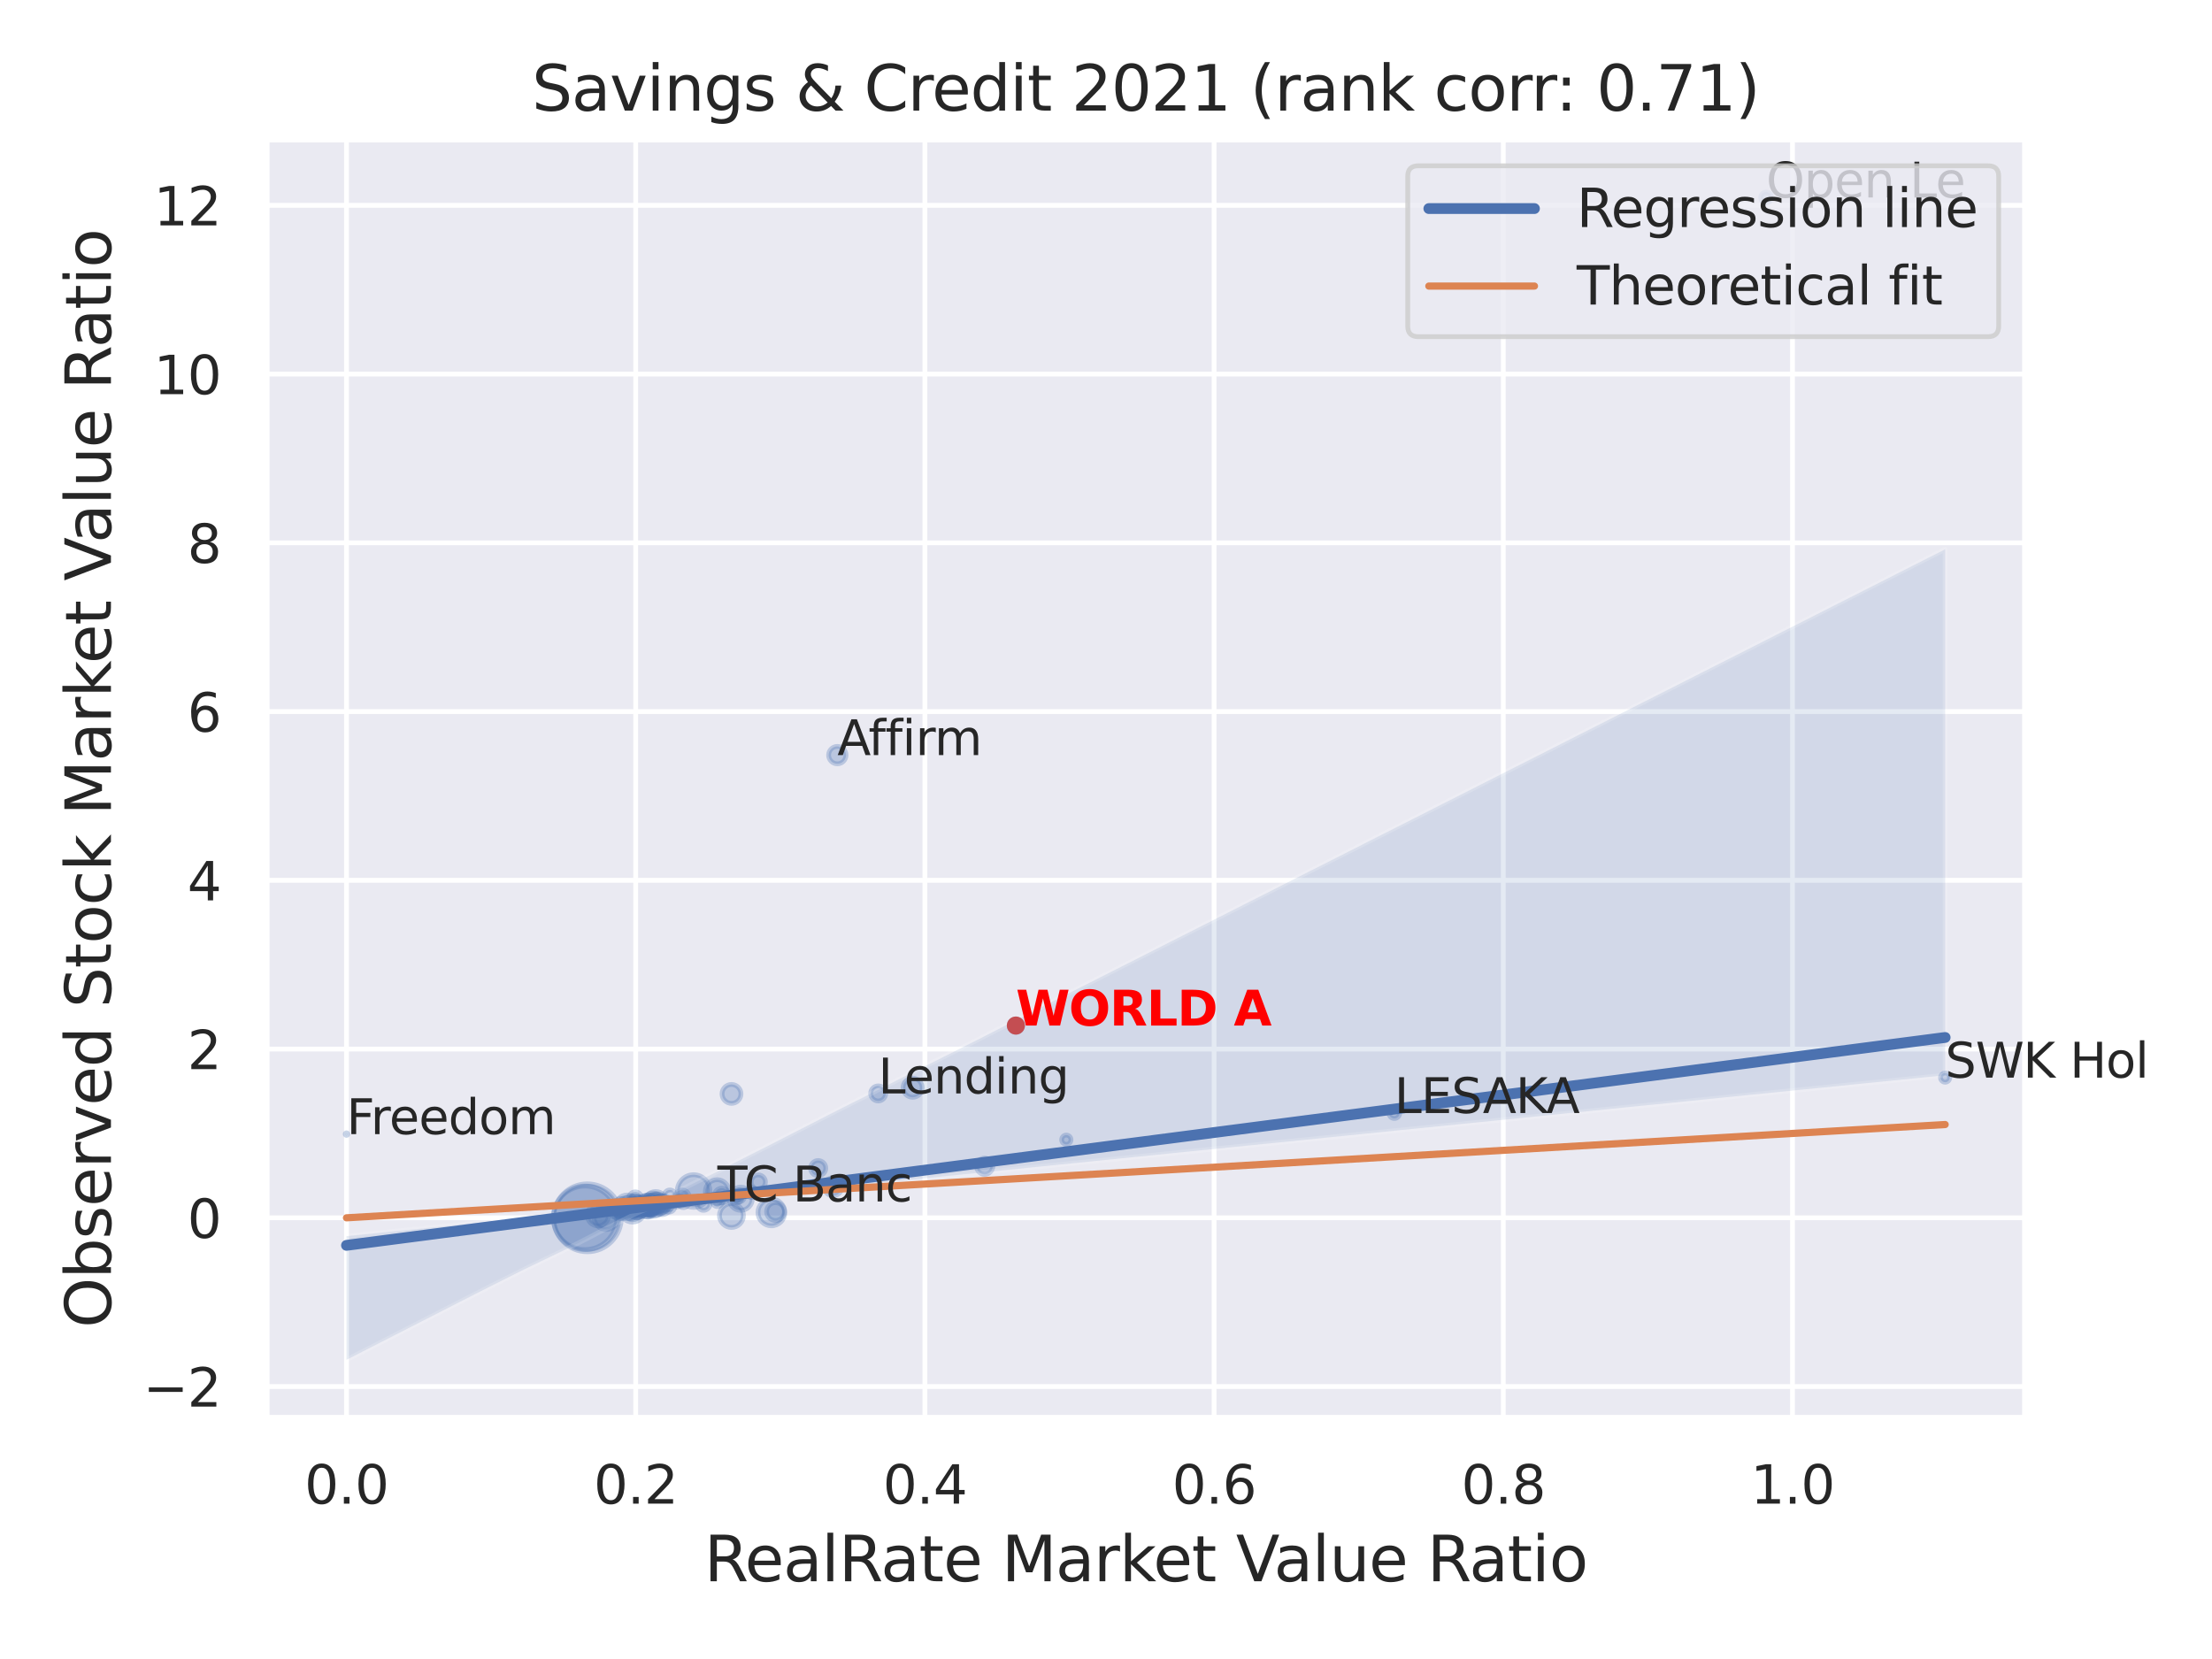 <?xml version="1.0" encoding="utf-8" standalone="no"?>
<!DOCTYPE svg PUBLIC "-//W3C//DTD SVG 1.1//EN"
  "http://www.w3.org/Graphics/SVG/1.1/DTD/svg11.dtd">
<svg xmlns:xlink="http://www.w3.org/1999/xlink" width="460.8pt" height="345.6pt" viewBox="0 0 460.8 345.6" xmlns="http://www.w3.org/2000/svg" version="1.1">
 <defs>
  <style type="text/css">*{stroke-linejoin: round; stroke-linecap: butt}</style>
 </defs>
 <g id="figure_1">
  <g id="patch_1">
   <path d="M 0 345.6 
L 460.8 345.6 
L 460.8 0 
L 0 0 
z
" style="fill: #ffffff"/>
  </g>
  <g id="axes_1">
   <g id="patch_2">
    <path d="M 55.53 295.38 
L 421.863 295.38 
L 421.863 29.04 
L 55.53 29.04 
z
" style="fill: #eaeaf2"/>
   </g>
   <g id="matplotlib.axis_1">
    <g id="xtick_1">
     <g id="line2d_1">
      <path d="M 72.181 295.38 
L 72.181 29.04 
" clip-path="url(#p14aba6aa07)" style="fill: none; stroke: #ffffff; stroke-linecap: round"/>
     </g>
     <g id="text_1">
      <!-- 0.0 -->
      <g style="fill: #262626" transform="translate(63.435 313.238) scale(0.11 -0.11)">
       <defs>
        <path id="DejaVuSans-30" d="M 2034 4250 
Q 1547 4250 1301 3770 
Q 1056 3291 1056 2328 
Q 1056 1369 1301 889 
Q 1547 409 2034 409 
Q 2525 409 2770 889 
Q 3016 1369 3016 2328 
Q 3016 3291 2770 3770 
Q 2525 4250 2034 4250 
z
M 2034 4750 
Q 2819 4750 3233 4129 
Q 3647 3509 3647 2328 
Q 3647 1150 3233 529 
Q 2819 -91 2034 -91 
Q 1250 -91 836 529 
Q 422 1150 422 2328 
Q 422 3509 836 4129 
Q 1250 4750 2034 4750 
z
" transform="scale(0.016)"/>
        <path id="DejaVuSans-2e" d="M 684 794 
L 1344 794 
L 1344 0 
L 684 0 
L 684 794 
z
" transform="scale(0.016)"/>
       </defs>
       <use xlink:href="#DejaVuSans-30"/>
       <use xlink:href="#DejaVuSans-2e" x="63.623"/>
       <use xlink:href="#DejaVuSans-30" x="95.41"/>
      </g>
     </g>
    </g>
    <g id="xtick_2">
     <g id="line2d_2">
      <path d="M 132.427 295.38 
L 132.427 29.04 
" clip-path="url(#p14aba6aa07)" style="fill: none; stroke: #ffffff; stroke-linecap: round"/>
     </g>
     <g id="text_2">
      <!-- 0.2 -->
      <g style="fill: #262626" transform="translate(123.68 313.238) scale(0.11 -0.11)">
       <defs>
        <path id="DejaVuSans-32" d="M 1228 531 
L 3431 531 
L 3431 0 
L 469 0 
L 469 531 
Q 828 903 1448 1529 
Q 2069 2156 2228 2338 
Q 2531 2678 2651 2914 
Q 2772 3150 2772 3378 
Q 2772 3750 2511 3984 
Q 2250 4219 1831 4219 
Q 1534 4219 1204 4116 
Q 875 4013 500 3803 
L 500 4441 
Q 881 4594 1212 4672 
Q 1544 4750 1819 4750 
Q 2544 4750 2975 4387 
Q 3406 4025 3406 3419 
Q 3406 3131 3298 2873 
Q 3191 2616 2906 2266 
Q 2828 2175 2409 1742 
Q 1991 1309 1228 531 
z
" transform="scale(0.016)"/>
       </defs>
       <use xlink:href="#DejaVuSans-30"/>
       <use xlink:href="#DejaVuSans-2e" x="63.623"/>
       <use xlink:href="#DejaVuSans-32" x="95.41"/>
      </g>
     </g>
    </g>
    <g id="xtick_3">
     <g id="line2d_3">
      <path d="M 192.673 295.38 
L 192.673 29.04 
" clip-path="url(#p14aba6aa07)" style="fill: none; stroke: #ffffff; stroke-linecap: round"/>
     </g>
     <g id="text_3">
      <!-- 0.4 -->
      <g style="fill: #262626" transform="translate(183.926 313.238) scale(0.11 -0.11)">
       <defs>
        <path id="DejaVuSans-34" d="M 2419 4116 
L 825 1625 
L 2419 1625 
L 2419 4116 
z
M 2253 4666 
L 3047 4666 
L 3047 1625 
L 3713 1625 
L 3713 1100 
L 3047 1100 
L 3047 0 
L 2419 0 
L 2419 1100 
L 313 1100 
L 313 1709 
L 2253 4666 
z
" transform="scale(0.016)"/>
       </defs>
       <use xlink:href="#DejaVuSans-30"/>
       <use xlink:href="#DejaVuSans-2e" x="63.623"/>
       <use xlink:href="#DejaVuSans-34" x="95.41"/>
      </g>
     </g>
    </g>
    <g id="xtick_4">
     <g id="line2d_4">
      <path d="M 252.918 295.38 
L 252.918 29.04 
" clip-path="url(#p14aba6aa07)" style="fill: none; stroke: #ffffff; stroke-linecap: round"/>
     </g>
     <g id="text_4">
      <!-- 0.6 -->
      <g style="fill: #262626" transform="translate(244.171 313.238) scale(0.11 -0.11)">
       <defs>
        <path id="DejaVuSans-36" d="M 2113 2584 
Q 1688 2584 1439 2293 
Q 1191 2003 1191 1497 
Q 1191 994 1439 701 
Q 1688 409 2113 409 
Q 2538 409 2786 701 
Q 3034 994 3034 1497 
Q 3034 2003 2786 2293 
Q 2538 2584 2113 2584 
z
M 3366 4563 
L 3366 3988 
Q 3128 4100 2886 4159 
Q 2644 4219 2406 4219 
Q 1781 4219 1451 3797 
Q 1122 3375 1075 2522 
Q 1259 2794 1537 2939 
Q 1816 3084 2150 3084 
Q 2853 3084 3261 2657 
Q 3669 2231 3669 1497 
Q 3669 778 3244 343 
Q 2819 -91 2113 -91 
Q 1303 -91 875 529 
Q 447 1150 447 2328 
Q 447 3434 972 4092 
Q 1497 4750 2381 4750 
Q 2619 4750 2861 4703 
Q 3103 4656 3366 4563 
z
" transform="scale(0.016)"/>
       </defs>
       <use xlink:href="#DejaVuSans-30"/>
       <use xlink:href="#DejaVuSans-2e" x="63.623"/>
       <use xlink:href="#DejaVuSans-36" x="95.41"/>
      </g>
     </g>
    </g>
    <g id="xtick_5">
     <g id="line2d_5">
      <path d="M 313.164 295.38 
L 313.164 29.04 
" clip-path="url(#p14aba6aa07)" style="fill: none; stroke: #ffffff; stroke-linecap: round"/>
     </g>
     <g id="text_5">
      <!-- 0.8 -->
      <g style="fill: #262626" transform="translate(304.417 313.238) scale(0.11 -0.11)">
       <defs>
        <path id="DejaVuSans-38" d="M 2034 2216 
Q 1584 2216 1326 1975 
Q 1069 1734 1069 1313 
Q 1069 891 1326 650 
Q 1584 409 2034 409 
Q 2484 409 2743 651 
Q 3003 894 3003 1313 
Q 3003 1734 2745 1975 
Q 2488 2216 2034 2216 
z
M 1403 2484 
Q 997 2584 770 2862 
Q 544 3141 544 3541 
Q 544 4100 942 4425 
Q 1341 4750 2034 4750 
Q 2731 4750 3128 4425 
Q 3525 4100 3525 3541 
Q 3525 3141 3298 2862 
Q 3072 2584 2669 2484 
Q 3125 2378 3379 2068 
Q 3634 1759 3634 1313 
Q 3634 634 3220 271 
Q 2806 -91 2034 -91 
Q 1263 -91 848 271 
Q 434 634 434 1313 
Q 434 1759 690 2068 
Q 947 2378 1403 2484 
z
M 1172 3481 
Q 1172 3119 1398 2916 
Q 1625 2713 2034 2713 
Q 2441 2713 2670 2916 
Q 2900 3119 2900 3481 
Q 2900 3844 2670 4047 
Q 2441 4250 2034 4250 
Q 1625 4250 1398 4047 
Q 1172 3844 1172 3481 
z
" transform="scale(0.016)"/>
       </defs>
       <use xlink:href="#DejaVuSans-30"/>
       <use xlink:href="#DejaVuSans-2e" x="63.623"/>
       <use xlink:href="#DejaVuSans-38" x="95.41"/>
      </g>
     </g>
    </g>
    <g id="xtick_6">
     <g id="line2d_6">
      <path d="M 373.409 295.38 
L 373.409 29.04 
" clip-path="url(#p14aba6aa07)" style="fill: none; stroke: #ffffff; stroke-linecap: round"/>
     </g>
     <g id="text_6">
      <!-- 1.0 -->
      <g style="fill: #262626" transform="translate(364.663 313.238) scale(0.11 -0.11)">
       <defs>
        <path id="DejaVuSans-31" d="M 794 531 
L 1825 531 
L 1825 4091 
L 703 3866 
L 703 4441 
L 1819 4666 
L 2450 4666 
L 2450 531 
L 3481 531 
L 3481 0 
L 794 0 
L 794 531 
z
" transform="scale(0.016)"/>
       </defs>
       <use xlink:href="#DejaVuSans-31"/>
       <use xlink:href="#DejaVuSans-2e" x="63.623"/>
       <use xlink:href="#DejaVuSans-30" x="95.41"/>
      </g>
     </g>
    </g>
    <g id="text_7">
     <!-- RealRate Market Value Ratio -->
     <g style="fill: #262626" transform="translate(146.71 329.404) scale(0.13 -0.13)">
      <defs>
       <path id="DejaVuSans-52" d="M 2841 2188 
Q 3044 2119 3236 1894 
Q 3428 1669 3622 1275 
L 4263 0 
L 3584 0 
L 2988 1197 
Q 2756 1666 2539 1819 
Q 2322 1972 1947 1972 
L 1259 1972 
L 1259 0 
L 628 0 
L 628 4666 
L 2053 4666 
Q 2853 4666 3247 4331 
Q 3641 3997 3641 3322 
Q 3641 2881 3436 2590 
Q 3231 2300 2841 2188 
z
M 1259 4147 
L 1259 2491 
L 2053 2491 
Q 2509 2491 2742 2702 
Q 2975 2913 2975 3322 
Q 2975 3731 2742 3939 
Q 2509 4147 2053 4147 
L 1259 4147 
z
" transform="scale(0.016)"/>
       <path id="DejaVuSans-65" d="M 3597 1894 
L 3597 1613 
L 953 1613 
Q 991 1019 1311 708 
Q 1631 397 2203 397 
Q 2534 397 2845 478 
Q 3156 559 3463 722 
L 3463 178 
Q 3153 47 2828 -22 
Q 2503 -91 2169 -91 
Q 1331 -91 842 396 
Q 353 884 353 1716 
Q 353 2575 817 3079 
Q 1281 3584 2069 3584 
Q 2775 3584 3186 3129 
Q 3597 2675 3597 1894 
z
M 3022 2063 
Q 3016 2534 2758 2815 
Q 2500 3097 2075 3097 
Q 1594 3097 1305 2825 
Q 1016 2553 972 2059 
L 3022 2063 
z
" transform="scale(0.016)"/>
       <path id="DejaVuSans-61" d="M 2194 1759 
Q 1497 1759 1228 1600 
Q 959 1441 959 1056 
Q 959 750 1161 570 
Q 1363 391 1709 391 
Q 2188 391 2477 730 
Q 2766 1069 2766 1631 
L 2766 1759 
L 2194 1759 
z
M 3341 1997 
L 3341 0 
L 2766 0 
L 2766 531 
Q 2569 213 2275 61 
Q 1981 -91 1556 -91 
Q 1019 -91 701 211 
Q 384 513 384 1019 
Q 384 1609 779 1909 
Q 1175 2209 1959 2209 
L 2766 2209 
L 2766 2266 
Q 2766 2663 2505 2880 
Q 2244 3097 1772 3097 
Q 1472 3097 1187 3025 
Q 903 2953 641 2809 
L 641 3341 
Q 956 3463 1253 3523 
Q 1550 3584 1831 3584 
Q 2591 3584 2966 3190 
Q 3341 2797 3341 1997 
z
" transform="scale(0.016)"/>
       <path id="DejaVuSans-6c" d="M 603 4863 
L 1178 4863 
L 1178 0 
L 603 0 
L 603 4863 
z
" transform="scale(0.016)"/>
       <path id="DejaVuSans-74" d="M 1172 4494 
L 1172 3500 
L 2356 3500 
L 2356 3053 
L 1172 3053 
L 1172 1153 
Q 1172 725 1289 603 
Q 1406 481 1766 481 
L 2356 481 
L 2356 0 
L 1766 0 
Q 1100 0 847 248 
Q 594 497 594 1153 
L 594 3053 
L 172 3053 
L 172 3500 
L 594 3500 
L 594 4494 
L 1172 4494 
z
" transform="scale(0.016)"/>
       <path id="DejaVuSans-20" transform="scale(0.016)"/>
       <path id="DejaVuSans-4d" d="M 628 4666 
L 1569 4666 
L 2759 1491 
L 3956 4666 
L 4897 4666 
L 4897 0 
L 4281 0 
L 4281 4097 
L 3078 897 
L 2444 897 
L 1241 4097 
L 1241 0 
L 628 0 
L 628 4666 
z
" transform="scale(0.016)"/>
       <path id="DejaVuSans-72" d="M 2631 2963 
Q 2534 3019 2420 3045 
Q 2306 3072 2169 3072 
Q 1681 3072 1420 2755 
Q 1159 2438 1159 1844 
L 1159 0 
L 581 0 
L 581 3500 
L 1159 3500 
L 1159 2956 
Q 1341 3275 1631 3429 
Q 1922 3584 2338 3584 
Q 2397 3584 2469 3576 
Q 2541 3569 2628 3553 
L 2631 2963 
z
" transform="scale(0.016)"/>
       <path id="DejaVuSans-6b" d="M 581 4863 
L 1159 4863 
L 1159 1991 
L 2875 3500 
L 3609 3500 
L 1753 1863 
L 3688 0 
L 2938 0 
L 1159 1709 
L 1159 0 
L 581 0 
L 581 4863 
z
" transform="scale(0.016)"/>
       <path id="DejaVuSans-56" d="M 1831 0 
L 50 4666 
L 709 4666 
L 2188 738 
L 3669 4666 
L 4325 4666 
L 2547 0 
L 1831 0 
z
" transform="scale(0.016)"/>
       <path id="DejaVuSans-75" d="M 544 1381 
L 544 3500 
L 1119 3500 
L 1119 1403 
Q 1119 906 1312 657 
Q 1506 409 1894 409 
Q 2359 409 2629 706 
Q 2900 1003 2900 1516 
L 2900 3500 
L 3475 3500 
L 3475 0 
L 2900 0 
L 2900 538 
Q 2691 219 2414 64 
Q 2138 -91 1772 -91 
Q 1169 -91 856 284 
Q 544 659 544 1381 
z
M 1991 3584 
L 1991 3584 
z
" transform="scale(0.016)"/>
       <path id="DejaVuSans-69" d="M 603 3500 
L 1178 3500 
L 1178 0 
L 603 0 
L 603 3500 
z
M 603 4863 
L 1178 4863 
L 1178 4134 
L 603 4134 
L 603 4863 
z
" transform="scale(0.016)"/>
       <path id="DejaVuSans-6f" d="M 1959 3097 
Q 1497 3097 1228 2736 
Q 959 2375 959 1747 
Q 959 1119 1226 758 
Q 1494 397 1959 397 
Q 2419 397 2687 759 
Q 2956 1122 2956 1747 
Q 2956 2369 2687 2733 
Q 2419 3097 1959 3097 
z
M 1959 3584 
Q 2709 3584 3137 3096 
Q 3566 2609 3566 1747 
Q 3566 888 3137 398 
Q 2709 -91 1959 -91 
Q 1206 -91 779 398 
Q 353 888 353 1747 
Q 353 2609 779 3096 
Q 1206 3584 1959 3584 
z
" transform="scale(0.016)"/>
      </defs>
      <use xlink:href="#DejaVuSans-52"/>
      <use xlink:href="#DejaVuSans-65" x="64.982"/>
      <use xlink:href="#DejaVuSans-61" x="126.506"/>
      <use xlink:href="#DejaVuSans-6c" x="187.785"/>
      <use xlink:href="#DejaVuSans-52" x="215.568"/>
      <use xlink:href="#DejaVuSans-61" x="282.801"/>
      <use xlink:href="#DejaVuSans-74" x="344.08"/>
      <use xlink:href="#DejaVuSans-65" x="383.289"/>
      <use xlink:href="#DejaVuSans-20" x="444.812"/>
      <use xlink:href="#DejaVuSans-4d" x="476.6"/>
      <use xlink:href="#DejaVuSans-61" x="562.879"/>
      <use xlink:href="#DejaVuSans-72" x="624.158"/>
      <use xlink:href="#DejaVuSans-6b" x="665.271"/>
      <use xlink:href="#DejaVuSans-65" x="719.557"/>
      <use xlink:href="#DejaVuSans-74" x="781.08"/>
      <use xlink:href="#DejaVuSans-20" x="820.289"/>
      <use xlink:href="#DejaVuSans-56" x="852.076"/>
      <use xlink:href="#DejaVuSans-61" x="912.734"/>
      <use xlink:href="#DejaVuSans-6c" x="974.014"/>
      <use xlink:href="#DejaVuSans-75" x="1001.797"/>
      <use xlink:href="#DejaVuSans-65" x="1065.176"/>
      <use xlink:href="#DejaVuSans-20" x="1126.699"/>
      <use xlink:href="#DejaVuSans-52" x="1158.486"/>
      <use xlink:href="#DejaVuSans-61" x="1225.719"/>
      <use xlink:href="#DejaVuSans-74" x="1286.998"/>
      <use xlink:href="#DejaVuSans-69" x="1326.207"/>
      <use xlink:href="#DejaVuSans-6f" x="1353.99"/>
     </g>
    </g>
   </g>
   <g id="matplotlib.axis_2">
    <g id="ytick_1">
     <g id="line2d_7">
      <path d="M 55.53 288.846 
L 421.863 288.846 
" clip-path="url(#p14aba6aa07)" style="fill: none; stroke: #ffffff; stroke-linecap: round"/>
     </g>
     <g id="text_8">
      <!-- −2 -->
      <g style="fill: #262626" transform="translate(29.814 293.025) scale(0.11 -0.11)">
       <defs>
        <path id="DejaVuSans-2212" d="M 678 2272 
L 4684 2272 
L 4684 1741 
L 678 1741 
L 678 2272 
z
" transform="scale(0.016)"/>
       </defs>
       <use xlink:href="#DejaVuSans-2212"/>
       <use xlink:href="#DejaVuSans-32" x="83.789"/>
      </g>
     </g>
    </g>
    <g id="ytick_2">
     <g id="line2d_8">
      <path d="M 55.53 253.693 
L 421.863 253.693 
" clip-path="url(#p14aba6aa07)" style="fill: none; stroke: #ffffff; stroke-linecap: round"/>
     </g>
     <g id="text_9">
      <!-- 0 -->
      <g style="fill: #262626" transform="translate(39.031 257.872) scale(0.11 -0.11)">
       <use xlink:href="#DejaVuSans-30"/>
      </g>
     </g>
    </g>
    <g id="ytick_3">
     <g id="line2d_9">
      <path d="M 55.53 218.54 
L 421.863 218.54 
" clip-path="url(#p14aba6aa07)" style="fill: none; stroke: #ffffff; stroke-linecap: round"/>
     </g>
     <g id="text_10">
      <!-- 2 -->
      <g style="fill: #262626" transform="translate(39.031 222.719) scale(0.11 -0.11)">
       <use xlink:href="#DejaVuSans-32"/>
      </g>
     </g>
    </g>
    <g id="ytick_4">
     <g id="line2d_10">
      <path d="M 55.53 183.387 
L 421.863 183.387 
" clip-path="url(#p14aba6aa07)" style="fill: none; stroke: #ffffff; stroke-linecap: round"/>
     </g>
     <g id="text_11">
      <!-- 4 -->
      <g style="fill: #262626" transform="translate(39.031 187.566) scale(0.11 -0.11)">
       <use xlink:href="#DejaVuSans-34"/>
      </g>
     </g>
    </g>
    <g id="ytick_5">
     <g id="line2d_11">
      <path d="M 55.53 148.234 
L 421.863 148.234 
" clip-path="url(#p14aba6aa07)" style="fill: none; stroke: #ffffff; stroke-linecap: round"/>
     </g>
     <g id="text_12">
      <!-- 6 -->
      <g style="fill: #262626" transform="translate(39.031 152.413) scale(0.11 -0.11)">
       <use xlink:href="#DejaVuSans-36"/>
      </g>
     </g>
    </g>
    <g id="ytick_6">
     <g id="line2d_12">
      <path d="M 55.53 113.081 
L 421.863 113.081 
" clip-path="url(#p14aba6aa07)" style="fill: none; stroke: #ffffff; stroke-linecap: round"/>
     </g>
     <g id="text_13">
      <!-- 8 -->
      <g style="fill: #262626" transform="translate(39.031 117.26) scale(0.11 -0.11)">
       <use xlink:href="#DejaVuSans-38"/>
      </g>
     </g>
    </g>
    <g id="ytick_7">
     <g id="line2d_13">
      <path d="M 55.53 77.928 
L 421.863 77.928 
" clip-path="url(#p14aba6aa07)" style="fill: none; stroke: #ffffff; stroke-linecap: round"/>
     </g>
     <g id="text_14">
      <!-- 10 -->
      <g style="fill: #262626" transform="translate(32.032 82.107) scale(0.11 -0.11)">
       <use xlink:href="#DejaVuSans-31"/>
       <use xlink:href="#DejaVuSans-30" x="63.623"/>
      </g>
     </g>
    </g>
    <g id="ytick_8">
     <g id="line2d_14">
      <path d="M 55.53 42.774 
L 421.863 42.774 
" clip-path="url(#p14aba6aa07)" style="fill: none; stroke: #ffffff; stroke-linecap: round"/>
     </g>
     <g id="text_15">
      <!-- 12 -->
      <g style="fill: #262626" transform="translate(32.032 46.954) scale(0.11 -0.11)">
       <use xlink:href="#DejaVuSans-31"/>
       <use xlink:href="#DejaVuSans-32" x="63.623"/>
      </g>
     </g>
    </g>
    <g id="text_16">
     <!-- Observed Stock Market Value Ratio -->
     <g style="fill: #262626" transform="translate(23.11 276.612) rotate(-90) scale(0.13 -0.13)">
      <defs>
       <path id="DejaVuSans-4f" d="M 2522 4238 
Q 1834 4238 1429 3725 
Q 1025 3213 1025 2328 
Q 1025 1447 1429 934 
Q 1834 422 2522 422 
Q 3209 422 3611 934 
Q 4013 1447 4013 2328 
Q 4013 3213 3611 3725 
Q 3209 4238 2522 4238 
z
M 2522 4750 
Q 3503 4750 4090 4092 
Q 4678 3434 4678 2328 
Q 4678 1225 4090 567 
Q 3503 -91 2522 -91 
Q 1538 -91 948 565 
Q 359 1222 359 2328 
Q 359 3434 948 4092 
Q 1538 4750 2522 4750 
z
" transform="scale(0.016)"/>
       <path id="DejaVuSans-62" d="M 3116 1747 
Q 3116 2381 2855 2742 
Q 2594 3103 2138 3103 
Q 1681 3103 1420 2742 
Q 1159 2381 1159 1747 
Q 1159 1113 1420 752 
Q 1681 391 2138 391 
Q 2594 391 2855 752 
Q 3116 1113 3116 1747 
z
M 1159 2969 
Q 1341 3281 1617 3432 
Q 1894 3584 2278 3584 
Q 2916 3584 3314 3078 
Q 3713 2572 3713 1747 
Q 3713 922 3314 415 
Q 2916 -91 2278 -91 
Q 1894 -91 1617 61 
Q 1341 213 1159 525 
L 1159 0 
L 581 0 
L 581 4863 
L 1159 4863 
L 1159 2969 
z
" transform="scale(0.016)"/>
       <path id="DejaVuSans-73" d="M 2834 3397 
L 2834 2853 
Q 2591 2978 2328 3040 
Q 2066 3103 1784 3103 
Q 1356 3103 1142 2972 
Q 928 2841 928 2578 
Q 928 2378 1081 2264 
Q 1234 2150 1697 2047 
L 1894 2003 
Q 2506 1872 2764 1633 
Q 3022 1394 3022 966 
Q 3022 478 2636 193 
Q 2250 -91 1575 -91 
Q 1294 -91 989 -36 
Q 684 19 347 128 
L 347 722 
Q 666 556 975 473 
Q 1284 391 1588 391 
Q 1994 391 2212 530 
Q 2431 669 2431 922 
Q 2431 1156 2273 1281 
Q 2116 1406 1581 1522 
L 1381 1569 
Q 847 1681 609 1914 
Q 372 2147 372 2553 
Q 372 3047 722 3315 
Q 1072 3584 1716 3584 
Q 2034 3584 2315 3537 
Q 2597 3491 2834 3397 
z
" transform="scale(0.016)"/>
       <path id="DejaVuSans-76" d="M 191 3500 
L 800 3500 
L 1894 563 
L 2988 3500 
L 3597 3500 
L 2284 0 
L 1503 0 
L 191 3500 
z
" transform="scale(0.016)"/>
       <path id="DejaVuSans-64" d="M 2906 2969 
L 2906 4863 
L 3481 4863 
L 3481 0 
L 2906 0 
L 2906 525 
Q 2725 213 2448 61 
Q 2172 -91 1784 -91 
Q 1150 -91 751 415 
Q 353 922 353 1747 
Q 353 2572 751 3078 
Q 1150 3584 1784 3584 
Q 2172 3584 2448 3432 
Q 2725 3281 2906 2969 
z
M 947 1747 
Q 947 1113 1208 752 
Q 1469 391 1925 391 
Q 2381 391 2643 752 
Q 2906 1113 2906 1747 
Q 2906 2381 2643 2742 
Q 2381 3103 1925 3103 
Q 1469 3103 1208 2742 
Q 947 2381 947 1747 
z
" transform="scale(0.016)"/>
       <path id="DejaVuSans-53" d="M 3425 4513 
L 3425 3897 
Q 3066 4069 2747 4153 
Q 2428 4238 2131 4238 
Q 1616 4238 1336 4038 
Q 1056 3838 1056 3469 
Q 1056 3159 1242 3001 
Q 1428 2844 1947 2747 
L 2328 2669 
Q 3034 2534 3370 2195 
Q 3706 1856 3706 1288 
Q 3706 609 3251 259 
Q 2797 -91 1919 -91 
Q 1588 -91 1214 -16 
Q 841 59 441 206 
L 441 856 
Q 825 641 1194 531 
Q 1563 422 1919 422 
Q 2459 422 2753 634 
Q 3047 847 3047 1241 
Q 3047 1584 2836 1778 
Q 2625 1972 2144 2069 
L 1759 2144 
Q 1053 2284 737 2584 
Q 422 2884 422 3419 
Q 422 4038 858 4394 
Q 1294 4750 2059 4750 
Q 2388 4750 2728 4690 
Q 3069 4631 3425 4513 
z
" transform="scale(0.016)"/>
       <path id="DejaVuSans-63" d="M 3122 3366 
L 3122 2828 
Q 2878 2963 2633 3030 
Q 2388 3097 2138 3097 
Q 1578 3097 1268 2742 
Q 959 2388 959 1747 
Q 959 1106 1268 751 
Q 1578 397 2138 397 
Q 2388 397 2633 464 
Q 2878 531 3122 666 
L 3122 134 
Q 2881 22 2623 -34 
Q 2366 -91 2075 -91 
Q 1284 -91 818 406 
Q 353 903 353 1747 
Q 353 2603 823 3093 
Q 1294 3584 2113 3584 
Q 2378 3584 2631 3529 
Q 2884 3475 3122 3366 
z
" transform="scale(0.016)"/>
      </defs>
      <use xlink:href="#DejaVuSans-4f"/>
      <use xlink:href="#DejaVuSans-62" x="78.711"/>
      <use xlink:href="#DejaVuSans-73" x="142.188"/>
      <use xlink:href="#DejaVuSans-65" x="194.287"/>
      <use xlink:href="#DejaVuSans-72" x="255.811"/>
      <use xlink:href="#DejaVuSans-76" x="296.924"/>
      <use xlink:href="#DejaVuSans-65" x="356.104"/>
      <use xlink:href="#DejaVuSans-64" x="417.627"/>
      <use xlink:href="#DejaVuSans-20" x="481.104"/>
      <use xlink:href="#DejaVuSans-53" x="512.891"/>
      <use xlink:href="#DejaVuSans-74" x="576.367"/>
      <use xlink:href="#DejaVuSans-6f" x="615.576"/>
      <use xlink:href="#DejaVuSans-63" x="676.758"/>
      <use xlink:href="#DejaVuSans-6b" x="731.738"/>
      <use xlink:href="#DejaVuSans-20" x="789.648"/>
      <use xlink:href="#DejaVuSans-4d" x="821.436"/>
      <use xlink:href="#DejaVuSans-61" x="907.715"/>
      <use xlink:href="#DejaVuSans-72" x="968.994"/>
      <use xlink:href="#DejaVuSans-6b" x="1010.107"/>
      <use xlink:href="#DejaVuSans-65" x="1064.393"/>
      <use xlink:href="#DejaVuSans-74" x="1125.916"/>
      <use xlink:href="#DejaVuSans-20" x="1165.125"/>
      <use xlink:href="#DejaVuSans-56" x="1196.912"/>
      <use xlink:href="#DejaVuSans-61" x="1257.57"/>
      <use xlink:href="#DejaVuSans-6c" x="1318.85"/>
      <use xlink:href="#DejaVuSans-75" x="1346.633"/>
      <use xlink:href="#DejaVuSans-65" x="1410.012"/>
      <use xlink:href="#DejaVuSans-20" x="1471.535"/>
      <use xlink:href="#DejaVuSans-52" x="1503.322"/>
      <use xlink:href="#DejaVuSans-61" x="1570.555"/>
      <use xlink:href="#DejaVuSans-74" x="1631.834"/>
      <use xlink:href="#DejaVuSans-69" x="1671.043"/>
      <use xlink:href="#DejaVuSans-6f" x="1698.826"/>
     </g>
    </g>
   </g>
   <g id="PathCollection_1">
    <path d="M 211.625 215.033 
C 211.993 215.033 212.346 214.886 212.607 214.626 
C 212.867 214.366 213.014 214.012 213.014 213.644 
C 213.014 213.276 212.867 212.923 212.607 212.662 
C 212.346 212.402 211.993 212.255 211.625 212.255 
C 211.257 212.255 210.903 212.402 210.643 212.662 
C 210.383 212.923 210.236 213.276 210.236 213.644 
C 210.236 214.012 210.383 214.366 210.643 214.626 
C 210.903 214.886 211.257 215.033 211.625 215.033 
z
" clip-path="url(#p14aba6aa07)" style="fill: #4c72b0; fill-opacity: 0.3; stroke: #4c72b0; stroke-opacity: 0.3"/>
    <path d="M 122.357 260.76 
C 124.232 260.76 126.031 260.015 127.357 258.689 
C 128.683 257.363 129.428 255.564 129.428 253.689 
C 129.428 251.813 128.683 250.015 127.357 248.689 
C 126.031 247.363 124.232 246.617 122.357 246.617 
C 120.482 246.617 118.683 247.363 117.357 248.689 
C 116.031 250.015 115.286 251.813 115.286 253.689 
C 115.286 255.564 116.031 257.363 117.357 258.689 
C 118.683 260.015 120.482 260.76 122.357 260.76 
z
" clip-path="url(#p14aba6aa07)" style="fill: #4c72b0; fill-opacity: 0.3; stroke: #4c72b0; stroke-opacity: 0.3"/>
    <path d="M 132.35 252.355 
C 132.776 252.355 133.185 252.186 133.486 251.885 
C 133.788 251.583 133.957 251.175 133.957 250.748 
C 133.957 250.322 133.788 249.914 133.486 249.612 
C 133.185 249.311 132.776 249.142 132.35 249.142 
C 131.924 249.142 131.515 249.311 131.214 249.612 
C 130.912 249.914 130.743 250.322 130.743 250.748 
C 130.743 251.175 130.912 251.583 131.214 251.885 
C 131.515 252.186 131.924 252.355 132.35 252.355 
z
" clip-path="url(#p14aba6aa07)" style="fill: #4c72b0; fill-opacity: 0.3; stroke: #4c72b0; stroke-opacity: 0.3"/>
    <path d="M 129.576 253.722 
C 129.994 253.722 130.396 253.555 130.691 253.26 
C 130.987 252.964 131.154 252.562 131.154 252.144 
C 131.154 251.726 130.987 251.324 130.691 251.028 
C 130.396 250.733 129.994 250.566 129.576 250.566 
C 129.158 250.566 128.756 250.733 128.46 251.028 
C 128.165 251.324 127.998 251.726 127.998 252.144 
C 127.998 252.562 128.165 252.964 128.46 253.26 
C 128.756 253.555 129.158 253.722 129.576 253.722 
z
" clip-path="url(#p14aba6aa07)" style="fill: #4c72b0; fill-opacity: 0.3; stroke: #4c72b0; stroke-opacity: 0.3"/>
    <path d="M 126.278 256.131 
C 126.949 256.131 127.592 255.864 128.066 255.39 
C 128.54 254.916 128.806 254.273 128.806 253.603 
C 128.806 252.932 128.54 252.289 128.066 251.815 
C 127.592 251.341 126.949 251.075 126.278 251.075 
C 125.608 251.075 124.965 251.341 124.491 251.815 
C 124.017 252.289 123.75 252.932 123.75 253.603 
C 123.75 254.273 124.017 254.916 124.491 255.39 
C 124.965 255.864 125.608 256.131 126.278 256.131 
z
" clip-path="url(#p14aba6aa07)" style="fill: #4c72b0; fill-opacity: 0.3; stroke: #4c72b0; stroke-opacity: 0.3"/>
    <path d="M 124.567 255.376 
C 125.156 255.376 125.721 255.142 126.138 254.725 
C 126.555 254.308 126.789 253.743 126.789 253.153 
C 126.789 252.564 126.555 251.999 126.138 251.582 
C 125.721 251.165 125.156 250.931 124.567 250.931 
C 123.977 250.931 123.412 251.165 122.995 251.582 
C 122.578 251.999 122.344 252.564 122.344 253.153 
C 122.344 253.743 122.578 254.308 122.995 254.725 
C 123.412 255.142 123.977 255.376 124.567 255.376 
z
" clip-path="url(#p14aba6aa07)" style="fill: #4c72b0; fill-opacity: 0.3; stroke: #4c72b0; stroke-opacity: 0.3"/>
    <path d="M 190.121 228.585 
C 190.65 228.585 191.157 228.375 191.531 228.001 
C 191.904 227.627 192.115 227.12 192.115 226.591 
C 192.115 226.063 191.904 225.556 191.531 225.182 
C 191.157 224.808 190.65 224.598 190.121 224.598 
C 189.593 224.598 189.086 224.808 188.712 225.182 
C 188.338 225.556 188.128 226.063 188.128 226.591 
C 188.128 227.12 188.338 227.627 188.712 228.001 
C 189.086 228.375 189.593 228.585 190.121 228.585 
z
" clip-path="url(#p14aba6aa07)" style="fill: #4c72b0; fill-opacity: 0.3; stroke: #4c72b0; stroke-opacity: 0.3"/>
    <path d="M 135.113 252.181 
C 135.54 252.181 135.95 252.011 136.253 251.709 
C 136.555 251.407 136.725 250.997 136.725 250.569 
C 136.725 250.142 136.555 249.732 136.253 249.43 
C 135.95 249.128 135.54 248.958 135.113 248.958 
C 134.686 248.958 134.276 249.128 133.974 249.43 
C 133.671 249.732 133.502 250.142 133.502 250.569 
C 133.502 250.997 133.671 251.407 133.974 251.709 
C 134.276 252.011 134.686 252.181 135.113 252.181 
z
" clip-path="url(#p14aba6aa07)" style="fill: #4c72b0; fill-opacity: 0.3; stroke: #4c72b0; stroke-opacity: 0.3"/>
    <path d="M 131.578 252.812 
C 131.964 252.812 132.334 252.659 132.606 252.386 
C 132.879 252.113 133.032 251.743 133.032 251.358 
C 133.032 250.972 132.879 250.602 132.606 250.329 
C 132.334 250.056 131.964 249.903 131.578 249.903 
C 131.192 249.903 130.822 250.056 130.549 250.329 
C 130.277 250.602 130.123 250.972 130.123 251.358 
C 130.123 251.743 130.277 252.113 130.549 252.386 
C 130.822 252.659 131.192 252.812 131.578 252.812 
z
" clip-path="url(#p14aba6aa07)" style="fill: #4c72b0; fill-opacity: 0.3; stroke: #4c72b0; stroke-opacity: 0.3"/>
    <path d="M 132.35 253.093 
C 132.707 253.093 133.049 252.951 133.302 252.699 
C 133.554 252.446 133.696 252.104 133.696 251.747 
C 133.696 251.39 133.554 251.048 133.302 250.796 
C 133.049 250.543 132.707 250.402 132.35 250.402 
C 131.993 250.402 131.651 250.543 131.399 250.796 
C 131.147 251.048 131.005 251.39 131.005 251.747 
C 131.005 252.104 131.147 252.446 131.399 252.699 
C 131.651 252.951 131.993 253.093 132.35 253.093 
z
" clip-path="url(#p14aba6aa07)" style="fill: #4c72b0; fill-opacity: 0.3; stroke: #4c72b0; stroke-opacity: 0.3"/>
    <path d="M 222.133 238.401 
C 222.391 238.401 222.638 238.298 222.82 238.116 
C 223.002 237.934 223.105 237.687 223.105 237.429 
C 223.105 237.172 223.002 236.924 222.82 236.742 
C 222.638 236.56 222.391 236.458 222.133 236.458 
C 221.876 236.458 221.629 236.56 221.446 236.742 
C 221.264 236.924 221.162 237.172 221.162 237.429 
C 221.162 237.687 221.264 237.934 221.446 238.116 
C 221.629 238.298 221.876 238.401 222.133 238.401 
z
" clip-path="url(#p14aba6aa07)" style="fill: #4c72b0; fill-opacity: 0.3; stroke: #4c72b0; stroke-opacity: 0.3"/>
    <path d="M 133.224 253.098 
C 133.58 253.098 133.922 252.956 134.174 252.704 
C 134.426 252.452 134.568 252.11 134.568 251.754 
C 134.568 251.397 134.426 251.055 134.174 250.803 
C 133.922 250.551 133.58 250.409 133.224 250.409 
C 132.867 250.409 132.525 250.551 132.273 250.803 
C 132.021 251.055 131.879 251.397 131.879 251.754 
C 131.879 252.11 132.021 252.452 132.273 252.704 
C 132.525 252.956 132.867 253.098 133.224 253.098 
z
" clip-path="url(#p14aba6aa07)" style="fill: #4c72b0; fill-opacity: 0.3; stroke: #4c72b0; stroke-opacity: 0.3"/>
    <path d="M 121.895 260.303 
C 123.649 260.303 125.331 259.606 126.571 258.366 
C 127.811 257.125 128.508 255.443 128.508 253.689 
C 128.508 251.936 127.811 250.253 126.571 249.013 
C 125.331 247.773 123.649 247.076 121.895 247.076 
C 120.141 247.076 118.459 247.773 117.219 249.013 
C 115.978 250.253 115.282 251.936 115.282 253.689 
C 115.282 255.443 115.978 257.125 117.219 258.366 
C 118.459 259.606 120.141 260.303 121.895 260.303 
z
" clip-path="url(#p14aba6aa07)" style="fill: #4c72b0; fill-opacity: 0.3; stroke: #4c72b0; stroke-opacity: 0.3"/>
    <path d="M 152.383 229.852 
C 152.906 229.852 153.408 229.644 153.777 229.275 
C 154.147 228.905 154.355 228.403 154.355 227.881 
C 154.355 227.358 154.147 226.856 153.777 226.486 
C 153.408 226.117 152.906 225.909 152.383 225.909 
C 151.86 225.909 151.359 226.117 150.989 226.486 
C 150.619 226.856 150.412 227.358 150.412 227.881 
C 150.412 228.403 150.619 228.905 150.989 229.275 
C 151.359 229.644 151.86 229.852 152.383 229.852 
z
" clip-path="url(#p14aba6aa07)" style="fill: #4c72b0; fill-opacity: 0.3; stroke: #4c72b0; stroke-opacity: 0.3"/>
    <path d="M 290.464 232.994 
C 290.763 232.994 291.05 232.876 291.262 232.664 
C 291.473 232.452 291.592 232.166 291.592 231.866 
C 291.592 231.567 291.473 231.28 291.262 231.069 
C 291.05 230.857 290.763 230.738 290.464 230.738 
C 290.165 230.738 289.878 230.857 289.667 231.069 
C 289.455 231.28 289.336 231.567 289.336 231.866 
C 289.336 232.166 289.455 232.452 289.667 232.664 
C 289.878 232.876 290.165 232.994 290.464 232.994 
z
" clip-path="url(#p14aba6aa07)" style="fill: #4c72b0; fill-opacity: 0.3; stroke: #4c72b0; stroke-opacity: 0.3"/>
    <path d="M 135.015 253.536 
C 135.538 253.536 136.039 253.328 136.408 252.959 
C 136.778 252.59 136.985 252.089 136.985 251.566 
C 136.985 251.044 136.778 250.543 136.408 250.173 
C 136.039 249.804 135.538 249.596 135.015 249.596 
C 134.493 249.596 133.992 249.804 133.622 250.173 
C 133.253 250.543 133.045 251.044 133.045 251.566 
C 133.045 252.089 133.253 252.59 133.622 252.959 
C 133.992 253.328 134.493 253.536 135.015 253.536 
z
" clip-path="url(#p14aba6aa07)" style="fill: #4c72b0; fill-opacity: 0.3; stroke: #4c72b0; stroke-opacity: 0.3"/>
    <path d="M 134.871 252.777 
C 135.266 252.777 135.644 252.621 135.923 252.342 
C 136.202 252.063 136.359 251.684 136.359 251.29 
C 136.359 250.895 136.202 250.517 135.923 250.238 
C 135.644 249.959 135.266 249.802 134.871 249.802 
C 134.477 249.802 134.098 249.959 133.82 250.238 
C 133.541 250.517 133.384 250.895 133.384 251.29 
C 133.384 251.684 133.541 252.063 133.82 252.342 
C 134.098 252.621 134.477 252.777 134.871 252.777 
z
" clip-path="url(#p14aba6aa07)" style="fill: #4c72b0; fill-opacity: 0.3; stroke: #4c72b0; stroke-opacity: 0.3"/>
    <path d="M 134.863 253.034 
C 135.403 253.034 135.921 252.819 136.303 252.437 
C 136.685 252.055 136.899 251.537 136.899 250.997 
C 136.899 250.457 136.685 249.939 136.303 249.557 
C 135.921 249.175 135.403 248.961 134.863 248.961 
C 134.323 248.961 133.805 249.175 133.423 249.557 
C 133.041 249.939 132.826 250.457 132.826 250.997 
C 132.826 251.537 133.041 252.055 133.423 252.437 
C 133.805 252.819 134.323 253.034 134.863 253.034 
z
" clip-path="url(#p14aba6aa07)" style="fill: #4c72b0; fill-opacity: 0.3; stroke: #4c72b0; stroke-opacity: 0.3"/>
    <path d="M 131.829 252.881 
C 132.191 252.881 132.538 252.738 132.794 252.481 
C 133.05 252.225 133.194 251.878 133.194 251.516 
C 133.194 251.154 133.05 250.806 132.794 250.55 
C 132.538 250.294 132.191 250.15 131.829 250.15 
C 131.466 250.15 131.119 250.294 130.863 250.55 
C 130.607 250.806 130.463 251.154 130.463 251.516 
C 130.463 251.878 130.607 252.225 130.863 252.481 
C 131.119 252.738 131.466 252.881 131.829 252.881 
z
" clip-path="url(#p14aba6aa07)" style="fill: #4c72b0; fill-opacity: 0.3; stroke: #4c72b0; stroke-opacity: 0.3"/>
    <path d="M 129.427 252.769 
C 129.838 252.769 130.233 252.605 130.524 252.314 
C 130.814 252.024 130.978 251.629 130.978 251.218 
C 130.978 250.807 130.814 250.412 130.524 250.121 
C 130.233 249.831 129.838 249.667 129.427 249.667 
C 129.016 249.667 128.621 249.831 128.331 250.121 
C 128.04 250.412 127.876 250.807 127.876 251.218 
C 127.876 251.629 128.04 252.024 128.331 252.314 
C 128.621 252.605 129.016 252.769 129.427 252.769 
z
" clip-path="url(#p14aba6aa07)" style="fill: #4c72b0; fill-opacity: 0.3; stroke: #4c72b0; stroke-opacity: 0.3"/>
    <path d="M 173.538 249.094 
C 174.034 249.094 174.51 248.897 174.86 248.546 
C 175.211 248.196 175.408 247.72 175.408 247.224 
C 175.408 246.728 175.211 246.252 174.86 245.902 
C 174.51 245.551 174.034 245.354 173.538 245.354 
C 173.042 245.354 172.566 245.551 172.216 245.902 
C 171.865 246.252 171.668 246.728 171.668 247.224 
C 171.668 247.72 171.865 248.196 172.216 248.546 
C 172.566 248.897 173.042 249.094 173.538 249.094 
z
" clip-path="url(#p14aba6aa07)" style="fill: #4c72b0; fill-opacity: 0.3; stroke: #4c72b0; stroke-opacity: 0.3"/>
    <path d="M 405.211 225.446 
C 405.466 225.446 405.71 225.344 405.89 225.165 
C 406.07 224.985 406.171 224.741 406.171 224.486 
C 406.171 224.232 406.07 223.988 405.89 223.808 
C 405.71 223.628 405.466 223.527 405.211 223.527 
C 404.957 223.527 404.713 223.628 404.533 223.808 
C 404.353 223.988 404.252 224.232 404.252 224.486 
C 404.252 224.741 404.353 224.985 404.533 225.165 
C 404.713 225.344 404.957 225.446 405.211 225.446 
z
" clip-path="url(#p14aba6aa07)" style="fill: #4c72b0; fill-opacity: 0.3; stroke: #4c72b0; stroke-opacity: 0.3"/>
    <path d="M 132.661 253.655 
C 133.235 253.655 133.785 253.427 134.191 253.021 
C 134.597 252.615 134.825 252.064 134.825 251.49 
C 134.825 250.916 134.597 250.365 134.191 249.959 
C 133.785 249.553 133.235 249.325 132.661 249.325 
C 132.086 249.325 131.536 249.553 131.13 249.959 
C 130.724 250.365 130.496 250.916 130.496 251.49 
C 130.496 252.064 130.724 252.615 131.13 253.021 
C 131.536 253.427 132.086 253.655 132.661 253.655 
z
" clip-path="url(#p14aba6aa07)" style="fill: #4c72b0; fill-opacity: 0.3; stroke: #4c72b0; stroke-opacity: 0.3"/>
    <path d="M 129.013 253.891 
C 129.412 253.891 129.794 253.732 130.076 253.45 
C 130.359 253.168 130.517 252.786 130.517 252.387 
C 130.517 251.988 130.359 251.605 130.076 251.323 
C 129.794 251.041 129.412 250.882 129.013 250.882 
C 128.614 250.882 128.231 251.041 127.949 251.323 
C 127.667 251.605 127.508 251.988 127.508 252.387 
C 127.508 252.786 127.667 253.168 127.949 253.45 
C 128.231 253.732 128.614 253.891 129.013 253.891 
z
" clip-path="url(#p14aba6aa07)" style="fill: #4c72b0; fill-opacity: 0.3; stroke: #4c72b0; stroke-opacity: 0.3"/>
    <path d="M 131.36 253.858 
C 131.783 253.858 132.188 253.69 132.486 253.392 
C 132.785 253.093 132.953 252.688 132.953 252.265 
C 132.953 251.843 132.785 251.438 132.486 251.139 
C 132.188 250.841 131.783 250.673 131.36 250.673 
C 130.938 250.673 130.533 250.841 130.234 251.139 
C 129.936 251.438 129.768 251.843 129.768 252.265 
C 129.768 252.688 129.936 253.093 130.234 253.392 
C 130.533 253.69 130.938 253.858 131.36 253.858 
z
" clip-path="url(#p14aba6aa07)" style="fill: #4c72b0; fill-opacity: 0.3; stroke: #4c72b0; stroke-opacity: 0.3"/>
    <path d="M 131.671 253.594 
C 132.102 253.594 132.516 253.423 132.821 253.118 
C 133.126 252.812 133.298 252.399 133.298 251.967 
C 133.298 251.536 133.126 251.122 132.821 250.817 
C 132.516 250.511 132.102 250.34 131.671 250.34 
C 131.239 250.34 130.825 250.511 130.52 250.817 
C 130.215 251.122 130.044 251.536 130.044 251.967 
C 130.044 252.399 130.215 252.812 130.52 253.118 
C 130.825 253.423 131.239 253.594 131.671 253.594 
z
" clip-path="url(#p14aba6aa07)" style="fill: #4c72b0; fill-opacity: 0.3; stroke: #4c72b0; stroke-opacity: 0.3"/>
    <path d="M 130.815 252.982 
C 131.203 252.982 131.574 252.828 131.848 252.554 
C 132.122 252.28 132.276 251.908 132.276 251.521 
C 132.276 251.133 132.122 250.761 131.848 250.487 
C 131.574 250.213 131.203 250.059 130.815 250.059 
C 130.428 250.059 130.056 250.213 129.782 250.487 
C 129.508 250.761 129.354 251.133 129.354 251.521 
C 129.354 251.908 129.508 252.28 129.782 252.554 
C 130.056 252.828 130.428 252.982 130.815 252.982 
z
" clip-path="url(#p14aba6aa07)" style="fill: #4c72b0; fill-opacity: 0.3; stroke: #4c72b0; stroke-opacity: 0.3"/>
    <path d="M 136.088 253.378 
C 136.679 253.378 137.245 253.143 137.663 252.726 
C 138.081 252.308 138.315 251.741 138.315 251.151 
C 138.315 250.56 138.081 249.994 137.663 249.576 
C 137.245 249.159 136.679 248.924 136.088 248.924 
C 135.498 248.924 134.931 249.159 134.514 249.576 
C 134.096 249.994 133.861 250.56 133.861 251.151 
C 133.861 251.741 134.096 252.308 134.514 252.726 
C 134.931 253.143 135.498 253.378 136.088 253.378 
z
" clip-path="url(#p14aba6aa07)" style="fill: #4c72b0; fill-opacity: 0.3; stroke: #4c72b0; stroke-opacity: 0.3"/>
    <path d="M 132.521 253.706 
C 132.957 253.706 133.375 253.532 133.683 253.224 
C 133.991 252.916 134.164 252.498 134.164 252.062 
C 134.164 251.627 133.991 251.208 133.683 250.9 
C 133.375 250.592 132.957 250.419 132.521 250.419 
C 132.085 250.419 131.667 250.592 131.359 250.9 
C 131.051 251.208 130.878 251.627 130.878 252.062 
C 130.878 252.498 131.051 252.916 131.359 253.224 
C 131.667 253.532 132.085 253.706 132.521 253.706 
z
" clip-path="url(#p14aba6aa07)" style="fill: #4c72b0; fill-opacity: 0.3; stroke: #4c72b0; stroke-opacity: 0.3"/>
    <path d="M 130.624 253.841 
C 131.273 253.841 131.895 253.583 132.354 253.124 
C 132.813 252.666 133.071 252.043 133.071 251.394 
C 133.071 250.745 132.813 250.123 132.354 249.664 
C 131.895 249.205 131.273 248.947 130.624 248.947 
C 129.975 248.947 129.352 249.205 128.893 249.664 
C 128.435 250.123 128.177 250.745 128.177 251.394 
C 128.177 252.043 128.435 252.666 128.893 253.124 
C 129.352 253.583 129.975 253.841 130.624 253.841 
z
" clip-path="url(#p14aba6aa07)" style="fill: #4c72b0; fill-opacity: 0.3; stroke: #4c72b0; stroke-opacity: 0.3"/>
    <path d="M 138.661 251.334 
C 138.941 251.334 139.209 251.223 139.407 251.025 
C 139.605 250.827 139.717 250.558 139.717 250.278 
C 139.717 249.998 139.605 249.73 139.407 249.532 
C 139.209 249.334 138.941 249.223 138.661 249.223 
C 138.381 249.223 138.112 249.334 137.914 249.532 
C 137.716 249.73 137.605 249.998 137.605 250.278 
C 137.605 250.558 137.716 250.827 137.914 251.025 
C 138.112 251.223 138.381 251.334 138.661 251.334 
z
" clip-path="url(#p14aba6aa07)" style="fill: #4c72b0; fill-opacity: 0.3; stroke: #4c72b0; stroke-opacity: 0.3"/>
    <path d="M 130.86 253.636 
C 131.251 253.636 131.626 253.481 131.903 253.204 
C 132.18 252.928 132.335 252.552 132.335 252.161 
C 132.335 251.77 132.18 251.395 131.903 251.118 
C 131.626 250.841 131.251 250.686 130.86 250.686 
C 130.469 250.686 130.093 250.841 129.817 251.118 
C 129.54 251.395 129.385 251.77 129.385 252.161 
C 129.385 252.552 129.54 252.928 129.817 253.204 
C 130.093 253.481 130.469 253.636 130.86 253.636 
z
" clip-path="url(#p14aba6aa07)" style="fill: #4c72b0; fill-opacity: 0.3; stroke: #4c72b0; stroke-opacity: 0.3"/>
    <path d="M 135.78 252.821 
C 136.112 252.821 136.43 252.689 136.665 252.454 
C 136.899 252.22 137.031 251.902 137.031 251.57 
C 137.031 251.238 136.899 250.92 136.665 250.686 
C 136.43 250.451 136.112 250.319 135.78 250.319 
C 135.449 250.319 135.131 250.451 134.896 250.686 
C 134.661 250.92 134.53 251.238 134.53 251.57 
C 134.53 251.902 134.661 252.22 134.896 252.454 
C 135.131 252.689 135.449 252.821 135.78 252.821 
z
" clip-path="url(#p14aba6aa07)" style="fill: #4c72b0; fill-opacity: 0.3; stroke: #4c72b0; stroke-opacity: 0.3"/>
    <path d="M 135.105 252.654 
C 135.433 252.654 135.747 252.524 135.979 252.292 
C 136.211 252.06 136.342 251.745 136.342 251.417 
C 136.342 251.089 136.211 250.775 135.979 250.543 
C 135.747 250.311 135.433 250.18 135.105 250.18 
C 134.777 250.18 134.462 250.311 134.23 250.543 
C 133.998 250.775 133.868 251.089 133.868 251.417 
C 133.868 251.745 133.998 252.06 134.23 252.292 
C 134.462 252.524 134.777 252.654 135.105 252.654 
z
" clip-path="url(#p14aba6aa07)" style="fill: #4c72b0; fill-opacity: 0.3; stroke: #4c72b0; stroke-opacity: 0.3"/>
    <path d="M 133.095 253.626 
C 133.486 253.626 133.862 253.471 134.139 253.194 
C 134.415 252.917 134.571 252.542 134.571 252.15 
C 134.571 251.759 134.415 251.383 134.139 251.106 
C 133.862 250.83 133.486 250.674 133.095 250.674 
C 132.703 250.674 132.328 250.83 132.051 251.106 
C 131.774 251.383 131.619 251.759 131.619 252.15 
C 131.619 252.542 131.774 252.917 132.051 253.194 
C 132.328 253.471 132.703 253.626 133.095 253.626 
z
" clip-path="url(#p14aba6aa07)" style="fill: #4c72b0; fill-opacity: 0.3; stroke: #4c72b0; stroke-opacity: 0.3"/>
    <path d="M 134.289 252.083 
C 134.685 252.083 135.065 251.926 135.345 251.646 
C 135.625 251.366 135.782 250.986 135.782 250.59 
C 135.782 250.194 135.625 249.814 135.345 249.534 
C 135.065 249.254 134.685 249.096 134.289 249.096 
C 133.893 249.096 133.513 249.254 133.233 249.534 
C 132.953 249.814 132.796 250.194 132.796 250.59 
C 132.796 250.986 132.953 251.366 133.233 251.646 
C 133.513 251.926 133.893 252.083 134.289 252.083 
z
" clip-path="url(#p14aba6aa07)" style="fill: #4c72b0; fill-opacity: 0.3; stroke: #4c72b0; stroke-opacity: 0.3"/>
    <path d="M 72.181 236.525 
C 72.253 236.525 72.321 236.496 72.372 236.446 
C 72.422 236.395 72.451 236.327 72.451 236.256 
C 72.451 236.184 72.422 236.116 72.372 236.065 
C 72.321 236.015 72.253 235.986 72.181 235.986 
C 72.11 235.986 72.042 236.015 71.991 236.065 
C 71.941 236.116 71.912 236.184 71.912 236.256 
C 71.912 236.327 71.941 236.395 71.991 236.446 
C 72.042 236.496 72.11 236.525 72.181 236.525 
z
" clip-path="url(#p14aba6aa07)" style="fill: #4c72b0; fill-opacity: 0.3; stroke: #4c72b0; stroke-opacity: 0.3"/>
    <path d="M 128.275 253.624 
C 128.59 253.624 128.892 253.499 129.114 253.277 
C 129.337 253.055 129.462 252.753 129.462 252.438 
C 129.462 252.123 129.337 251.822 129.114 251.599 
C 128.892 251.377 128.59 251.252 128.275 251.252 
C 127.961 251.252 127.659 251.377 127.436 251.599 
C 127.214 251.822 127.089 252.123 127.089 252.438 
C 127.089 252.753 127.214 253.055 127.436 253.277 
C 127.659 253.499 127.961 253.624 128.275 253.624 
z
" clip-path="url(#p14aba6aa07)" style="fill: #4c72b0; fill-opacity: 0.3; stroke: #4c72b0; stroke-opacity: 0.3"/>
    <path d="M 144.491 251.505 
C 145.391 251.505 146.255 251.148 146.892 250.511 
C 147.529 249.874 147.887 249.01 147.887 248.109 
C 147.887 247.208 147.529 246.344 146.892 245.708 
C 146.255 245.071 145.391 244.713 144.491 244.713 
C 143.59 244.713 142.726 245.071 142.089 245.708 
C 141.452 246.344 141.094 247.208 141.094 248.109 
C 141.094 249.01 141.452 249.874 142.089 250.511 
C 142.726 251.148 143.59 251.505 144.491 251.505 
z
" clip-path="url(#p14aba6aa07)" style="fill: #4c72b0; fill-opacity: 0.3; stroke: #4c72b0; stroke-opacity: 0.3"/>
    <path d="M 129.757 253.922 
C 130.19 253.922 130.606 253.749 130.913 253.443 
C 131.22 253.136 131.392 252.72 131.392 252.287 
C 131.392 251.853 131.22 251.437 130.913 251.131 
C 130.606 250.824 130.19 250.652 129.757 250.652 
C 129.323 250.652 128.907 250.824 128.601 251.131 
C 128.294 251.437 128.122 251.853 128.122 252.287 
C 128.122 252.72 128.294 253.136 128.601 253.443 
C 128.907 253.749 129.323 253.922 129.757 253.922 
z
" clip-path="url(#p14aba6aa07)" style="fill: #4c72b0; fill-opacity: 0.3; stroke: #4c72b0; stroke-opacity: 0.3"/>
    <path d="M 182.946 229.35 
C 183.361 229.35 183.76 229.185 184.054 228.891 
C 184.348 228.597 184.513 228.198 184.513 227.782 
C 184.513 227.367 184.348 226.968 184.054 226.674 
C 183.76 226.38 183.361 226.215 182.946 226.215 
C 182.53 226.215 182.131 226.38 181.837 226.674 
C 181.543 226.968 181.378 227.367 181.378 227.782 
C 181.378 228.198 181.543 228.597 181.837 228.891 
C 182.131 229.185 182.53 229.35 182.946 229.35 
z
" clip-path="url(#p14aba6aa07)" style="fill: #4c72b0; fill-opacity: 0.3; stroke: #4c72b0; stroke-opacity: 0.3"/>
    <path d="M 134.864 253.202 
C 135.254 253.202 135.629 253.047 135.905 252.771 
C 136.181 252.494 136.337 252.12 136.337 251.729 
C 136.337 251.338 136.181 250.964 135.905 250.687 
C 135.629 250.411 135.254 250.256 134.864 250.256 
C 134.473 250.256 134.098 250.411 133.822 250.687 
C 133.546 250.964 133.391 251.338 133.391 251.729 
C 133.391 252.12 133.546 252.494 133.822 252.771 
C 134.098 253.047 134.473 253.202 134.864 253.202 
z
" clip-path="url(#p14aba6aa07)" style="fill: #4c72b0; fill-opacity: 0.3; stroke: #4c72b0; stroke-opacity: 0.3"/>
    <path d="M 135.669 253.095 
C 136.105 253.095 136.523 252.922 136.831 252.614 
C 137.139 252.306 137.312 251.888 137.312 251.452 
C 137.312 251.016 137.139 250.598 136.831 250.29 
C 136.523 249.982 136.105 249.809 135.669 249.809 
C 135.233 249.809 134.815 249.982 134.507 250.29 
C 134.199 250.598 134.026 251.016 134.026 251.452 
C 134.026 251.888 134.199 252.306 134.507 252.614 
C 134.815 252.922 135.233 253.095 135.669 253.095 
z
" clip-path="url(#p14aba6aa07)" style="fill: #4c72b0; fill-opacity: 0.3; stroke: #4c72b0; stroke-opacity: 0.3"/>
    <path d="M 135.344 253.197 
C 135.75 253.197 136.14 253.035 136.428 252.748 
C 136.715 252.46 136.876 252.071 136.876 251.664 
C 136.876 251.258 136.715 250.868 136.428 250.581 
C 136.14 250.293 135.75 250.132 135.344 250.132 
C 134.937 250.132 134.548 250.293 134.26 250.581 
C 133.973 250.868 133.811 251.258 133.811 251.664 
C 133.811 252.071 133.973 252.46 134.26 252.748 
C 134.548 253.035 134.937 253.197 135.344 253.197 
z
" clip-path="url(#p14aba6aa07)" style="fill: #4c72b0; fill-opacity: 0.3; stroke: #4c72b0; stroke-opacity: 0.3"/>
    <path d="M 170.44 244.933 
C 170.86 244.933 171.263 244.766 171.56 244.469 
C 171.858 244.172 172.025 243.769 172.025 243.348 
C 172.025 242.928 171.858 242.525 171.56 242.228 
C 171.263 241.93 170.86 241.763 170.44 241.763 
C 170.019 241.763 169.616 241.93 169.319 242.228 
C 169.022 242.525 168.855 242.928 168.855 243.348 
C 168.855 243.769 169.022 244.172 169.319 244.469 
C 169.616 244.766 170.019 244.933 170.44 244.933 
z
" clip-path="url(#p14aba6aa07)" style="fill: #4c72b0; fill-opacity: 0.3; stroke: #4c72b0; stroke-opacity: 0.3"/>
    <path d="M 136.04 252.687 
C 136.59 252.687 137.118 252.468 137.507 252.079 
C 137.896 251.69 138.114 251.162 138.114 250.612 
C 138.114 250.062 137.896 249.534 137.507 249.145 
C 137.118 248.756 136.59 248.537 136.04 248.537 
C 135.489 248.537 134.962 248.756 134.572 249.145 
C 134.183 249.534 133.965 250.062 133.965 250.612 
C 133.965 251.162 134.183 251.69 134.572 252.079 
C 134.962 252.468 135.489 252.687 136.04 252.687 
z
" clip-path="url(#p14aba6aa07)" style="fill: #4c72b0; fill-opacity: 0.3; stroke: #4c72b0; stroke-opacity: 0.3"/>
    <path d="M 137.621 252.776 
C 138.112 252.776 138.583 252.58 138.931 252.233 
C 139.278 251.886 139.473 251.415 139.473 250.923 
C 139.473 250.432 139.278 249.961 138.931 249.614 
C 138.583 249.266 138.112 249.071 137.621 249.071 
C 137.13 249.071 136.659 249.266 136.311 249.614 
C 135.964 249.961 135.769 250.432 135.769 250.923 
C 135.769 251.415 135.964 251.886 136.311 252.233 
C 136.659 252.58 137.13 252.776 137.621 252.776 
z
" clip-path="url(#p14aba6aa07)" style="fill: #4c72b0; fill-opacity: 0.3; stroke: #4c72b0; stroke-opacity: 0.3"/>
    <path d="M 131.821 252.646 
C 132.134 252.646 132.434 252.522 132.655 252.301 
C 132.876 252.08 133 251.78 133 251.467 
C 133 251.155 132.876 250.855 132.655 250.634 
C 132.434 250.413 132.134 250.289 131.821 250.289 
C 131.509 250.289 131.209 250.413 130.988 250.634 
C 130.767 250.855 130.642 251.155 130.642 251.467 
C 130.642 251.78 130.767 252.08 130.988 252.301 
C 131.209 252.522 131.509 252.646 131.821 252.646 
z
" clip-path="url(#p14aba6aa07)" style="fill: #4c72b0; fill-opacity: 0.3; stroke: #4c72b0; stroke-opacity: 0.3"/>
    <path d="M 139.541 250.215 
C 139.848 250.215 140.144 250.092 140.361 249.875 
C 140.579 249.657 140.701 249.362 140.701 249.054 
C 140.701 248.746 140.579 248.451 140.361 248.233 
C 140.144 248.015 139.848 247.893 139.541 247.893 
C 139.233 247.893 138.937 248.015 138.72 248.233 
C 138.502 248.451 138.38 248.746 138.38 249.054 
C 138.38 249.362 138.502 249.657 138.72 249.875 
C 138.937 250.092 139.233 250.215 139.541 250.215 
z
" clip-path="url(#p14aba6aa07)" style="fill: #4c72b0; fill-opacity: 0.3; stroke: #4c72b0; stroke-opacity: 0.3"/>
    <path d="M 131.762 254.581 
C 132.482 254.581 133.172 254.295 133.681 253.786 
C 134.189 253.277 134.475 252.587 134.475 251.868 
C 134.475 251.148 134.189 250.458 133.681 249.949 
C 133.172 249.441 132.482 249.155 131.762 249.155 
C 131.043 249.155 130.353 249.441 129.844 249.949 
C 129.335 250.458 129.049 251.148 129.049 251.868 
C 129.049 252.587 129.335 253.277 129.844 253.786 
C 130.353 254.295 131.043 254.581 131.762 254.581 
z
" clip-path="url(#p14aba6aa07)" style="fill: #4c72b0; fill-opacity: 0.3; stroke: #4c72b0; stroke-opacity: 0.3"/>
    <path d="M 132.248 253.012 
C 132.584 253.012 132.906 252.879 133.144 252.641 
C 133.381 252.404 133.515 252.082 133.515 251.746 
C 133.515 251.41 133.381 251.088 133.144 250.85 
C 132.906 250.613 132.584 250.479 132.248 250.479 
C 131.912 250.479 131.59 250.613 131.352 250.85 
C 131.115 251.088 130.982 251.41 130.982 251.746 
C 130.982 252.082 131.115 252.404 131.352 252.641 
C 131.59 252.879 131.912 253.012 132.248 253.012 
z
" clip-path="url(#p14aba6aa07)" style="fill: #4c72b0; fill-opacity: 0.3; stroke: #4c72b0; stroke-opacity: 0.3"/>
    <path d="M 157.973 247.716 
C 158.366 247.716 158.743 247.56 159.021 247.282 
C 159.298 247.004 159.455 246.627 159.455 246.235 
C 159.455 245.842 159.298 245.465 159.021 245.187 
C 158.743 244.909 158.366 244.753 157.973 244.753 
C 157.581 244.753 157.204 244.909 156.926 245.187 
C 156.648 245.465 156.492 245.842 156.492 246.235 
C 156.492 246.627 156.648 247.004 156.926 247.282 
C 157.204 247.56 157.581 247.716 157.973 247.716 
z
" clip-path="url(#p14aba6aa07)" style="fill: #4c72b0; fill-opacity: 0.3; stroke: #4c72b0; stroke-opacity: 0.3"/>
    <path d="M 205.121 244.636 
C 205.569 244.636 205.999 244.458 206.316 244.141 
C 206.633 243.824 206.811 243.394 206.811 242.945 
C 206.811 242.497 206.633 242.067 206.316 241.75 
C 205.999 241.433 205.569 241.255 205.121 241.255 
C 204.672 241.255 204.242 241.433 203.925 241.75 
C 203.609 242.067 203.43 242.497 203.43 242.945 
C 203.43 243.394 203.609 243.824 203.925 244.141 
C 204.242 244.458 204.672 244.636 205.121 244.636 
z
" clip-path="url(#p14aba6aa07)" style="fill: #4c72b0; fill-opacity: 0.3; stroke: #4c72b0; stroke-opacity: 0.3"/>
    <path d="M 135.169 253.065 
C 135.585 253.065 135.984 252.9 136.278 252.605 
C 136.572 252.311 136.737 251.912 136.737 251.496 
C 136.737 251.08 136.572 250.681 136.278 250.387 
C 135.984 250.093 135.585 249.928 135.169 249.928 
C 134.753 249.928 134.353 250.093 134.059 250.387 
C 133.765 250.681 133.6 251.08 133.6 251.496 
C 133.6 251.912 133.765 252.311 134.059 252.605 
C 134.353 252.9 134.753 253.065 135.169 253.065 
z
" clip-path="url(#p14aba6aa07)" style="fill: #4c72b0; fill-opacity: 0.3; stroke: #4c72b0; stroke-opacity: 0.3"/>
    <path d="M 132.335 251.026 
C 132.698 251.026 133.046 250.882 133.302 250.625 
C 133.559 250.368 133.703 250.02 133.703 249.657 
C 133.703 249.295 133.559 248.946 133.302 248.69 
C 133.046 248.433 132.698 248.289 132.335 248.289 
C 131.972 248.289 131.624 248.433 131.367 248.69 
C 131.111 248.946 130.966 249.295 130.966 249.657 
C 130.966 250.02 131.111 250.368 131.367 250.625 
C 131.624 250.882 131.972 251.026 132.335 251.026 
z
" clip-path="url(#p14aba6aa07)" style="fill: #4c72b0; fill-opacity: 0.3; stroke: #4c72b0; stroke-opacity: 0.3"/>
    <path d="M 133.193 252.697 
C 133.642 252.697 134.073 252.519 134.391 252.201 
C 134.709 251.883 134.887 251.452 134.887 251.003 
C 134.887 250.553 134.709 250.122 134.391 249.804 
C 134.073 249.487 133.642 249.308 133.193 249.308 
C 132.743 249.308 132.312 249.487 131.994 249.804 
C 131.677 250.122 131.498 250.553 131.498 251.003 
C 131.498 251.452 131.677 251.883 131.994 252.201 
C 132.312 252.519 132.743 252.697 133.193 252.697 
z
" clip-path="url(#p14aba6aa07)" style="fill: #4c72b0; fill-opacity: 0.3; stroke: #4c72b0; stroke-opacity: 0.3"/>
    <path d="M 133.125 252.627 
C 133.469 252.627 133.799 252.49 134.043 252.247 
C 134.286 252.004 134.423 251.673 134.423 251.329 
C 134.423 250.985 134.286 250.655 134.043 250.411 
C 133.799 250.168 133.469 250.031 133.125 250.031 
C 132.781 250.031 132.45 250.168 132.207 250.411 
C 131.964 250.655 131.827 250.985 131.827 251.329 
C 131.827 251.673 131.964 252.004 132.207 252.247 
C 132.45 252.49 132.781 252.627 133.125 252.627 
z
" clip-path="url(#p14aba6aa07)" style="fill: #4c72b0; fill-opacity: 0.3; stroke: #4c72b0; stroke-opacity: 0.3"/>
    <path d="M 131.852 253.26 
C 132.251 253.26 132.634 253.102 132.916 252.82 
C 133.198 252.538 133.356 252.155 133.356 251.756 
C 133.356 251.357 133.198 250.975 132.916 250.693 
C 132.634 250.411 132.251 250.252 131.852 250.252 
C 131.453 250.252 131.07 250.411 130.788 250.693 
C 130.506 250.975 130.348 251.357 130.348 251.756 
C 130.348 252.155 130.506 252.538 130.788 252.82 
C 131.07 253.102 131.453 253.26 131.852 253.26 
z
" clip-path="url(#p14aba6aa07)" style="fill: #4c72b0; fill-opacity: 0.3; stroke: #4c72b0; stroke-opacity: 0.3"/>
    <path d="M 150.364 250.594 
C 150.772 250.594 151.163 250.432 151.452 250.144 
C 151.74 249.855 151.902 249.464 151.902 249.056 
C 151.902 248.648 151.74 248.256 151.452 247.968 
C 151.163 247.679 150.772 247.517 150.364 247.517 
C 149.956 247.517 149.565 247.679 149.276 247.968 
C 148.988 248.256 148.826 248.648 148.826 249.056 
C 148.826 249.464 148.988 249.855 149.276 250.144 
C 149.565 250.432 149.956 250.594 150.364 250.594 
z
" clip-path="url(#p14aba6aa07)" style="fill: #4c72b0; fill-opacity: 0.3; stroke: #4c72b0; stroke-opacity: 0.3"/>
    <path d="M 149.403 250.68 
C 150.056 250.68 150.683 250.42 151.144 249.959 
C 151.606 249.497 151.866 248.87 151.866 248.217 
C 151.866 247.564 151.606 246.938 151.144 246.476 
C 150.683 246.014 150.056 245.755 149.403 245.755 
C 148.75 245.755 148.123 246.014 147.662 246.476 
C 147.2 246.938 146.94 247.564 146.94 248.217 
C 146.94 248.87 147.2 249.497 147.662 249.959 
C 148.123 250.42 148.75 250.68 149.403 250.68 
z
" clip-path="url(#p14aba6aa07)" style="fill: #4c72b0; fill-opacity: 0.3; stroke: #4c72b0; stroke-opacity: 0.3"/>
    <path d="M 137.888 253.028 
C 138.408 253.028 138.907 252.821 139.275 252.453 
C 139.643 252.085 139.85 251.586 139.85 251.066 
C 139.85 250.546 139.643 250.047 139.275 249.679 
C 138.907 249.311 138.408 249.104 137.888 249.104 
C 137.368 249.104 136.869 249.311 136.501 249.679 
C 136.133 250.047 135.926 250.546 135.926 251.066 
C 135.926 251.586 136.133 252.085 136.501 252.453 
C 136.869 252.821 137.368 253.028 137.888 253.028 
z
" clip-path="url(#p14aba6aa07)" style="fill: #4c72b0; fill-opacity: 0.3; stroke: #4c72b0; stroke-opacity: 0.3"/>
    <path d="M 134.789 253.506 
C 135.223 253.506 135.639 253.334 135.946 253.027 
C 136.253 252.72 136.425 252.304 136.425 251.87 
C 136.425 251.436 136.253 251.02 135.946 250.713 
C 135.639 250.406 135.223 250.234 134.789 250.234 
C 134.355 250.234 133.939 250.406 133.632 250.713 
C 133.325 251.02 133.153 251.436 133.153 251.87 
C 133.153 252.304 133.325 252.72 133.632 253.027 
C 133.939 253.334 134.355 253.506 134.789 253.506 
z
" clip-path="url(#p14aba6aa07)" style="fill: #4c72b0; fill-opacity: 0.3; stroke: #4c72b0; stroke-opacity: 0.3"/>
    <path d="M 129.996 253.036 
C 130.326 253.036 130.642 252.905 130.875 252.672 
C 131.108 252.439 131.239 252.123 131.239 251.793 
C 131.239 251.463 131.108 251.147 130.875 250.914 
C 130.642 250.681 130.326 250.55 129.996 250.55 
C 129.666 250.55 129.35 250.681 129.117 250.914 
C 128.884 251.147 128.753 251.463 128.753 251.793 
C 128.753 252.123 128.884 252.439 129.117 252.672 
C 129.35 252.905 129.666 253.036 129.996 253.036 
z
" clip-path="url(#p14aba6aa07)" style="fill: #4c72b0; fill-opacity: 0.3; stroke: #4c72b0; stroke-opacity: 0.3"/>
    <path d="M 141.823 251.222 
C 142.088 251.222 142.343 251.116 142.53 250.929 
C 142.718 250.741 142.823 250.487 142.823 250.221 
C 142.823 249.956 142.718 249.702 142.53 249.514 
C 142.343 249.326 142.088 249.221 141.823 249.221 
C 141.558 249.221 141.303 249.326 141.116 249.514 
C 140.928 249.702 140.823 249.956 140.823 250.221 
C 140.823 250.487 140.928 250.741 141.116 250.929 
C 141.303 251.116 141.558 251.222 141.823 251.222 
z
" clip-path="url(#p14aba6aa07)" style="fill: #4c72b0; fill-opacity: 0.3; stroke: #4c72b0; stroke-opacity: 0.3"/>
    <path d="M 154.313 252.136 
C 154.954 252.136 155.569 251.881 156.023 251.427 
C 156.476 250.974 156.731 250.359 156.731 249.718 
C 156.731 249.077 156.476 248.462 156.023 248.008 
C 155.569 247.555 154.954 247.3 154.313 247.3 
C 153.672 247.3 153.057 247.555 152.603 248.008 
C 152.15 248.462 151.895 249.077 151.895 249.718 
C 151.895 250.359 152.15 250.974 152.603 251.427 
C 153.057 251.881 153.672 252.136 154.313 252.136 
z
" clip-path="url(#p14aba6aa07)" style="fill: #4c72b0; fill-opacity: 0.3; stroke: #4c72b0; stroke-opacity: 0.3"/>
    <path d="M 137.055 251.638 
C 137.444 251.638 137.817 251.483 138.092 251.208 
C 138.368 250.933 138.522 250.559 138.522 250.17 
C 138.522 249.781 138.368 249.408 138.092 249.132 
C 137.817 248.857 137.444 248.702 137.055 248.702 
C 136.665 248.702 136.292 248.857 136.017 249.132 
C 135.742 249.408 135.587 249.781 135.587 250.17 
C 135.587 250.559 135.742 250.933 136.017 251.208 
C 136.292 251.483 136.665 251.638 137.055 251.638 
z
" clip-path="url(#p14aba6aa07)" style="fill: #4c72b0; fill-opacity: 0.3; stroke: #4c72b0; stroke-opacity: 0.3"/>
    <path d="M 134.208 252.643 
C 134.627 252.643 135.029 252.476 135.326 252.18 
C 135.622 251.883 135.789 251.481 135.789 251.062 
C 135.789 250.643 135.622 250.241 135.326 249.944 
C 135.029 249.648 134.627 249.481 134.208 249.481 
C 133.788 249.481 133.386 249.648 133.09 249.944 
C 132.793 250.241 132.627 250.643 132.627 251.062 
C 132.627 251.481 132.793 251.883 133.09 252.18 
C 133.386 252.476 133.788 252.643 134.208 252.643 
z
" clip-path="url(#p14aba6aa07)" style="fill: #4c72b0; fill-opacity: 0.3; stroke: #4c72b0; stroke-opacity: 0.3"/>
    <path d="M 152.373 255.703 
C 153.034 255.703 153.669 255.44 154.137 254.972 
C 154.605 254.504 154.868 253.869 154.868 253.207 
C 154.868 252.545 154.605 251.91 154.137 251.442 
C 153.669 250.974 153.034 250.711 152.373 250.711 
C 151.711 250.711 151.076 250.974 150.608 251.442 
C 150.14 251.91 149.877 252.545 149.877 253.207 
C 149.877 253.869 150.14 254.504 150.608 254.972 
C 151.076 255.44 151.711 255.703 152.373 255.703 
z
" clip-path="url(#p14aba6aa07)" style="fill: #4c72b0; fill-opacity: 0.3; stroke: #4c72b0; stroke-opacity: 0.3"/>
    <path d="M 140.979 251.431 
C 141.242 251.431 141.495 251.326 141.681 251.14 
C 141.868 250.954 141.972 250.701 141.972 250.437 
C 141.972 250.174 141.868 249.921 141.681 249.735 
C 141.495 249.548 141.242 249.444 140.979 249.444 
C 140.715 249.444 140.463 249.548 140.276 249.735 
C 140.09 249.921 139.985 250.174 139.985 250.437 
C 139.985 250.701 140.09 250.954 140.276 251.14 
C 140.463 251.326 140.715 251.431 140.979 251.431 
z
" clip-path="url(#p14aba6aa07)" style="fill: #4c72b0; fill-opacity: 0.3; stroke: #4c72b0; stroke-opacity: 0.3"/>
    <path d="M 153.509 250.545 
C 153.788 250.545 154.057 250.434 154.255 250.236 
C 154.453 250.038 154.564 249.77 154.564 249.49 
C 154.564 249.21 154.453 248.942 154.255 248.744 
C 154.057 248.546 153.788 248.435 153.509 248.435 
C 153.229 248.435 152.961 248.546 152.763 248.744 
C 152.565 248.942 152.454 249.21 152.454 249.49 
C 152.454 249.77 152.565 250.038 152.763 250.236 
C 152.961 250.434 153.229 250.545 153.509 250.545 
z
" clip-path="url(#p14aba6aa07)" style="fill: #4c72b0; fill-opacity: 0.3; stroke: #4c72b0; stroke-opacity: 0.3"/>
    <path d="M 142.36 251.563 
C 142.695 251.563 143.017 251.429 143.254 251.193 
C 143.491 250.956 143.624 250.634 143.624 250.299 
C 143.624 249.964 143.491 249.643 143.254 249.406 
C 143.017 249.169 142.695 249.036 142.36 249.036 
C 142.025 249.036 141.704 249.169 141.467 249.406 
C 141.23 249.643 141.097 249.964 141.097 250.299 
C 141.097 250.634 141.23 250.956 141.467 251.193 
C 141.704 251.429 142.025 251.563 142.36 251.563 
z
" clip-path="url(#p14aba6aa07)" style="fill: #4c72b0; fill-opacity: 0.3; stroke: #4c72b0; stroke-opacity: 0.3"/>
    <path d="M 160.696 255.36 
C 161.437 255.36 162.148 255.066 162.672 254.542 
C 163.196 254.018 163.49 253.307 163.49 252.566 
C 163.49 251.826 163.196 251.115 162.672 250.591 
C 162.148 250.067 161.437 249.773 160.696 249.773 
C 159.956 249.773 159.245 250.067 158.721 250.591 
C 158.197 251.115 157.903 251.826 157.903 252.566 
C 157.903 253.307 158.197 254.018 158.721 254.542 
C 159.245 255.066 159.956 255.36 160.696 255.36 
z
" clip-path="url(#p14aba6aa07)" style="fill: #4c72b0; fill-opacity: 0.3; stroke: #4c72b0; stroke-opacity: 0.3"/>
    <path d="M 367.92 42.27 
C 368.218 42.27 368.504 42.152 368.715 41.941 
C 368.926 41.73 369.044 41.444 369.044 41.146 
C 369.044 40.848 368.926 40.562 368.715 40.352 
C 368.504 40.141 368.218 40.022 367.92 40.022 
C 367.622 40.022 367.336 40.141 367.125 40.352 
C 366.914 40.562 366.796 40.848 366.796 41.146 
C 366.796 41.444 366.914 41.73 367.125 41.941 
C 367.336 42.152 367.622 42.27 367.92 42.27 
z
" clip-path="url(#p14aba6aa07)" style="fill: #4c72b0; fill-opacity: 0.3; stroke: #4c72b0; stroke-opacity: 0.3"/>
    <path d="M 136.591 253.164 
C 137.246 253.164 137.875 252.903 138.338 252.44 
C 138.801 251.977 139.061 251.348 139.061 250.693 
C 139.061 250.038 138.801 249.41 138.338 248.946 
C 137.875 248.483 137.246 248.223 136.591 248.223 
C 135.936 248.223 135.307 248.483 134.844 248.946 
C 134.381 249.41 134.121 250.038 134.121 250.693 
C 134.121 251.348 134.381 251.977 134.844 252.44 
C 135.307 252.903 135.936 253.164 136.591 253.164 
z
" clip-path="url(#p14aba6aa07)" style="fill: #4c72b0; fill-opacity: 0.3; stroke: #4c72b0; stroke-opacity: 0.3"/>
    <path d="M 174.431 159.114 
C 174.911 159.114 175.372 158.924 175.712 158.584 
C 176.052 158.244 176.243 157.783 176.243 157.302 
C 176.243 156.822 176.052 156.361 175.712 156.021 
C 175.372 155.681 174.911 155.49 174.431 155.49 
C 173.95 155.49 173.489 155.681 173.15 156.021 
C 172.81 156.361 172.619 156.822 172.619 157.302 
C 172.619 157.783 172.81 158.244 173.15 158.584 
C 173.489 158.924 173.95 159.114 174.431 159.114 
z
" clip-path="url(#p14aba6aa07)" style="fill: #4c72b0; fill-opacity: 0.3; stroke: #4c72b0; stroke-opacity: 0.3"/>
    <path d="M 161.562 254.253 
C 162.056 254.253 162.529 254.056 162.879 253.707 
C 163.228 253.358 163.424 252.884 163.424 252.39 
C 163.424 251.896 163.228 251.422 162.879 251.073 
C 162.529 250.723 162.056 250.527 161.562 250.527 
C 161.068 250.527 160.594 250.723 160.244 251.073 
C 159.895 251.422 159.699 251.896 159.699 252.39 
C 159.699 252.884 159.895 253.358 160.244 253.707 
C 160.594 254.056 161.068 254.253 161.562 254.253 
z
" clip-path="url(#p14aba6aa07)" style="fill: #4c72b0; fill-opacity: 0.3; stroke: #4c72b0; stroke-opacity: 0.3"/>
    <path d="M 133.596 253.335 
C 133.884 253.335 134.16 253.221 134.363 253.018 
C 134.567 252.814 134.681 252.538 134.681 252.251 
C 134.681 251.963 134.567 251.687 134.363 251.484 
C 134.16 251.28 133.884 251.166 133.596 251.166 
C 133.309 251.166 133.033 251.28 132.829 251.484 
C 132.626 251.687 132.512 251.963 132.512 252.251 
C 132.512 252.538 132.626 252.814 132.829 253.018 
C 133.033 253.221 133.309 253.335 133.596 253.335 
z
" clip-path="url(#p14aba6aa07)" style="fill: #4c72b0; fill-opacity: 0.3; stroke: #4c72b0; stroke-opacity: 0.3"/>
    <path d="M 139.352 252.51 
C 139.684 252.51 140.002 252.378 140.237 252.143 
C 140.472 251.908 140.603 251.59 140.603 251.258 
C 140.603 250.926 140.472 250.607 140.237 250.373 
C 140.002 250.138 139.684 250.006 139.352 250.006 
C 139.02 250.006 138.701 250.138 138.467 250.373 
C 138.232 250.607 138.1 250.926 138.1 251.258 
C 138.1 251.59 138.232 251.908 138.467 252.143 
C 138.701 252.378 139.02 252.51 139.352 252.51 
z
" clip-path="url(#p14aba6aa07)" style="fill: #4c72b0; fill-opacity: 0.3; stroke: #4c72b0; stroke-opacity: 0.3"/>
    <path d="M 153.865 250.427 
C 154.196 250.427 154.513 250.296 154.746 250.062 
C 154.98 249.829 155.111 249.512 155.111 249.181 
C 155.111 248.851 154.98 248.534 154.746 248.3 
C 154.513 248.067 154.196 247.935 153.865 247.935 
C 153.535 247.935 153.218 248.067 152.984 248.3 
C 152.751 248.534 152.62 248.851 152.62 249.181 
C 152.62 249.512 152.751 249.829 152.984 250.062 
C 153.218 250.296 153.535 250.427 153.865 250.427 
z
" clip-path="url(#p14aba6aa07)" style="fill: #4c72b0; fill-opacity: 0.3; stroke: #4c72b0; stroke-opacity: 0.3"/>
    <path d="M 137.063 252.558 
C 137.319 252.558 137.565 252.456 137.746 252.275 
C 137.927 252.094 138.028 251.848 138.028 251.593 
C 138.028 251.337 137.927 251.091 137.746 250.91 
C 137.565 250.729 137.319 250.628 137.063 250.628 
C 136.807 250.628 136.562 250.729 136.381 250.91 
C 136.2 251.091 136.098 251.337 136.098 251.593 
C 136.098 251.848 136.2 252.094 136.381 252.275 
C 136.562 252.456 136.807 252.558 137.063 252.558 
z
" clip-path="url(#p14aba6aa07)" style="fill: #4c72b0; fill-opacity: 0.3; stroke: #4c72b0; stroke-opacity: 0.3"/>
    <path d="M 156.544 249.449 
C 156.823 249.449 157.09 249.338 157.287 249.141 
C 157.485 248.944 157.595 248.677 157.595 248.398 
C 157.595 248.119 157.485 247.852 157.287 247.655 
C 157.09 247.458 156.823 247.347 156.544 247.347 
C 156.266 247.347 155.998 247.458 155.801 247.655 
C 155.604 247.852 155.493 248.119 155.493 248.398 
C 155.493 248.677 155.604 248.944 155.801 249.141 
C 155.998 249.338 156.266 249.449 156.544 249.449 
z
" clip-path="url(#p14aba6aa07)" style="fill: #4c72b0; fill-opacity: 0.3; stroke: #4c72b0; stroke-opacity: 0.3"/>
    <path d="M 142.11 250.86 
C 142.504 250.86 142.881 250.703 143.16 250.425 
C 143.438 250.147 143.594 249.769 143.594 249.376 
C 143.594 248.982 143.438 248.605 143.16 248.326 
C 142.881 248.048 142.504 247.892 142.11 247.892 
C 141.717 247.892 141.34 248.048 141.061 248.326 
C 140.783 248.605 140.627 248.982 140.627 249.376 
C 140.627 249.769 140.783 250.147 141.061 250.425 
C 141.34 250.703 141.717 250.86 142.11 250.86 
z
" clip-path="url(#p14aba6aa07)" style="fill: #4c72b0; fill-opacity: 0.3; stroke: #4c72b0; stroke-opacity: 0.3"/>
    <path d="M 146.555 252.133 
C 146.916 252.133 147.261 251.989 147.516 251.735 
C 147.771 251.48 147.914 251.134 147.914 250.773 
C 147.914 250.413 147.771 250.067 147.516 249.812 
C 147.261 249.557 146.916 249.414 146.555 249.414 
C 146.194 249.414 145.849 249.557 145.594 249.812 
C 145.339 250.067 145.196 250.413 145.196 250.773 
C 145.196 251.134 145.339 251.48 145.594 251.735 
C 145.849 251.989 146.194 252.133 146.555 252.133 
z
" clip-path="url(#p14aba6aa07)" style="fill: #4c72b0; fill-opacity: 0.3; stroke: #4c72b0; stroke-opacity: 0.3"/>
    <path d="M 138.502 252.118 
C 138.786 252.118 139.058 252.005 139.259 251.804 
C 139.46 251.604 139.572 251.331 139.572 251.048 
C 139.572 250.764 139.46 250.491 139.259 250.291 
C 139.058 250.09 138.786 249.977 138.502 249.977 
C 138.218 249.977 137.946 250.09 137.745 250.291 
C 137.545 250.491 137.432 250.764 137.432 251.048 
C 137.432 251.331 137.545 251.604 137.745 251.804 
C 137.946 252.005 138.218 252.118 138.502 252.118 
z
" clip-path="url(#p14aba6aa07)" style="fill: #4c72b0; fill-opacity: 0.3; stroke: #4c72b0; stroke-opacity: 0.3"/>
    <path d="M 136.547 252.442 
C 136.825 252.442 137.091 252.332 137.287 252.135 
C 137.484 251.939 137.594 251.673 137.594 251.395 
C 137.594 251.118 137.484 250.851 137.287 250.655 
C 137.091 250.459 136.825 250.348 136.547 250.348 
C 136.27 250.348 136.003 250.459 135.807 250.655 
C 135.611 250.851 135.5 251.118 135.5 251.395 
C 135.5 251.673 135.611 251.939 135.807 252.135 
C 136.003 252.332 136.27 252.442 136.547 252.442 
z
" clip-path="url(#p14aba6aa07)" style="fill: #4c72b0; fill-opacity: 0.3; stroke: #4c72b0; stroke-opacity: 0.3"/>
    <path d="M 149.452 251.349 
C 149.736 251.349 150.009 251.236 150.21 251.035 
C 150.412 250.834 150.525 250.561 150.525 250.276 
C 150.525 249.992 150.412 249.719 150.21 249.517 
C 150.009 249.316 149.736 249.203 149.452 249.203 
C 149.167 249.203 148.894 249.316 148.693 249.517 
C 148.492 249.719 148.378 249.992 148.378 250.276 
C 148.378 250.561 148.492 250.834 148.693 251.035 
C 148.894 251.236 149.167 251.349 149.452 251.349 
z
" clip-path="url(#p14aba6aa07)" style="fill: #4c72b0; fill-opacity: 0.3; stroke: #4c72b0; stroke-opacity: 0.3"/>
   </g>
   <g id="PolyCollection_1">
    <defs>
     <path id="m42a873a878" d="M 72.181 -88.087 
L 72.181 -62.326 
L 75.545 -64.045 
L 78.909 -65.764 
L 82.273 -67.483 
L 85.637 -69.201 
L 89.001 -70.92 
L 92.365 -72.639 
L 95.729 -74.358 
L 99.093 -76.076 
L 102.457 -77.782 
L 105.821 -79.468 
L 109.185 -81.155 
L 112.549 -82.781 
L 115.913 -84.391 
L 119.277 -86.043 
L 122.641 -87.765 
L 126.004 -89.541 
L 129.368 -91.211 
L 132.732 -92.923 
L 136.096 -94.317 
L 139.46 -94.729 
L 142.824 -95.095 
L 146.188 -95.436 
L 149.552 -95.781 
L 152.916 -96.123 
L 156.28 -96.467 
L 159.644 -96.807 
L 163.008 -97.148 
L 166.372 -97.487 
L 169.736 -97.829 
L 173.1 -98.173 
L 176.464 -98.51 
L 179.827 -98.853 
L 183.191 -99.191 
L 186.555 -99.534 
L 189.919 -99.872 
L 193.283 -100.214 
L 196.647 -100.557 
L 200.011 -100.896 
L 203.375 -101.233 
L 206.739 -101.575 
L 210.103 -101.917 
L 213.467 -102.257 
L 216.831 -102.598 
L 220.195 -102.938 
L 223.559 -103.278 
L 226.923 -103.619 
L 230.287 -103.959 
L 233.65 -104.299 
L 237.014 -104.64 
L 240.378 -104.979 
L 243.742 -105.32 
L 247.106 -105.66 
L 250.47 -106.001 
L 253.834 -106.341 
L 257.198 -106.681 
L 260.562 -107.021 
L 263.926 -107.36 
L 267.29 -107.699 
L 270.654 -108.038 
L 274.018 -108.381 
L 277.382 -108.723 
L 280.746 -109.063 
L 284.11 -109.402 
L 287.473 -109.741 
L 290.837 -110.083 
L 294.201 -110.422 
L 297.565 -110.761 
L 300.929 -111.1 
L 304.293 -111.439 
L 307.657 -111.778 
L 311.021 -112.117 
L 314.385 -112.456 
L 317.749 -112.795 
L 321.113 -113.136 
L 324.477 -113.478 
L 327.841 -113.82 
L 331.205 -114.161 
L 334.569 -114.503 
L 337.933 -114.844 
L 341.296 -115.18 
L 344.66 -115.517 
L 348.024 -115.853 
L 351.388 -116.192 
L 354.752 -116.533 
L 358.116 -116.874 
L 361.48 -117.216 
L 364.844 -117.557 
L 368.208 -117.894 
L 371.572 -118.231 
L 374.936 -118.568 
L 378.3 -118.905 
L 381.664 -119.242 
L 385.028 -119.579 
L 388.392 -119.916 
L 391.755 -120.253 
L 395.119 -120.592 
L 398.483 -120.931 
L 401.847 -121.27 
L 405.211 -121.609 
L 405.211 -231.172 
L 405.211 -231.172 
L 401.847 -229.468 
L 398.483 -227.763 
L 395.119 -226.059 
L 391.755 -224.355 
L 388.392 -222.651 
L 385.028 -220.946 
L 381.664 -219.242 
L 378.3 -217.538 
L 374.936 -215.833 
L 371.572 -214.129 
L 368.208 -212.425 
L 364.844 -210.72 
L 361.48 -209.016 
L 358.116 -207.312 
L 354.752 -205.607 
L 351.388 -203.903 
L 348.024 -202.199 
L 344.66 -200.494 
L 341.296 -198.79 
L 337.933 -197.086 
L 334.569 -195.382 
L 331.205 -193.677 
L 327.841 -191.973 
L 324.477 -190.269 
L 321.113 -188.564 
L 317.749 -186.86 
L 314.385 -185.156 
L 311.021 -183.451 
L 307.657 -181.747 
L 304.293 -180.043 
L 300.929 -178.338 
L 297.565 -176.634 
L 294.201 -174.93 
L 290.837 -173.225 
L 287.473 -171.521 
L 284.11 -169.817 
L 280.746 -168.112 
L 277.382 -166.408 
L 274.018 -164.704 
L 270.654 -163 
L 267.29 -161.295 
L 263.926 -159.591 
L 260.562 -157.887 
L 257.198 -156.182 
L 253.834 -154.478 
L 250.47 -152.774 
L 247.106 -151.069 
L 243.742 -149.365 
L 240.378 -147.661 
L 237.014 -145.956 
L 233.65 -144.252 
L 230.287 -142.548 
L 226.923 -140.843 
L 223.559 -139.139 
L 220.195 -137.435 
L 216.831 -135.729 
L 213.467 -134.012 
L 210.103 -132.294 
L 206.739 -130.576 
L 203.375 -128.859 
L 200.011 -127.166 
L 196.647 -125.475 
L 193.283 -123.785 
L 189.919 -122.094 
L 186.555 -120.395 
L 183.191 -118.691 
L 179.827 -116.988 
L 176.464 -115.305 
L 173.1 -113.601 
L 169.736 -111.879 
L 166.372 -110.156 
L 163.008 -108.434 
L 159.644 -106.713 
L 156.28 -105.024 
L 152.916 -103.308 
L 149.552 -101.577 
L 146.188 -99.939 
L 142.824 -98.266 
L 139.46 -96.598 
L 136.096 -94.999 
L 132.732 -94.288 
L 129.368 -93.914 
L 126.004 -93.544 
L 122.641 -93.194 
L 119.277 -92.857 
L 115.913 -92.516 
L 112.549 -92.178 
L 109.185 -91.839 
L 105.821 -91.498 
L 102.457 -91.162 
L 99.093 -90.818 
L 95.729 -90.474 
L 92.365 -90.129 
L 89.001 -89.785 
L 85.637 -89.443 
L 82.273 -89.104 
L 78.909 -88.765 
L 75.545 -88.426 
L 72.181 -88.087 
z
" style="stroke: #ffffff; stroke-opacity: 0.15"/>
    </defs>
    <g clip-path="url(#p14aba6aa07)">
     <use xlink:href="#m42a873a878" x="0" y="345.6" style="fill: #4c72b0; fill-opacity: 0.15; stroke: #ffffff; stroke-opacity: 0.15"/>
    </g>
   </g>
   <g id="PathCollection_2">
    <defs>
     <path id="m17946305bf" d="M 0 1.389 
C 0.368 1.389 0.721 1.242 0.982 0.982 
C 1.242 0.721 1.389 0.368 1.389 0 
C 1.389 -0.368 1.242 -0.721 0.982 -0.982 
C 0.721 -1.242 0.368 -1.389 0 -1.389 
C -0.368 -1.389 -0.721 -1.242 -0.982 -0.982 
C -1.242 -0.721 -1.389 -0.368 -1.389 0 
C -1.389 0.368 -1.242 0.721 -0.982 0.982 
C -0.721 1.242 -0.368 1.389 0 1.389 
z
" style="stroke: #c44e52"/>
    </defs>
    <g clip-path="url(#p14aba6aa07)">
     <use xlink:href="#m17946305bf" x="211.625" y="213.644" style="fill: #c44e52; stroke: #c44e52"/>
    </g>
   </g>
   <g id="line2d_15">
    <path d="M 72.181 259.428 
L 75.545 258.991 
L 78.909 258.553 
L 82.273 258.116 
L 85.637 257.678 
L 89.001 257.241 
L 92.365 256.803 
L 95.729 256.366 
L 99.093 255.929 
L 102.457 255.491 
L 105.821 255.054 
L 109.185 254.616 
L 112.549 254.179 
L 115.913 253.742 
L 119.277 253.304 
L 122.641 252.867 
L 126.004 252.429 
L 129.368 251.992 
L 132.732 251.554 
L 136.096 251.117 
L 139.46 250.68 
L 142.824 250.242 
L 146.188 249.805 
L 149.552 249.367 
L 152.916 248.93 
L 156.28 248.493 
L 159.644 248.055 
L 163.008 247.618 
L 166.372 247.18 
L 169.736 246.743 
L 173.1 246.306 
L 176.464 245.868 
L 179.827 245.431 
L 183.191 244.993 
L 186.555 244.556 
L 189.919 244.118 
L 193.283 243.681 
L 196.647 243.244 
L 200.011 242.806 
L 203.375 242.369 
L 206.739 241.931 
L 210.103 241.494 
L 213.467 241.057 
L 216.831 240.619 
L 220.195 240.182 
L 223.559 239.744 
L 226.923 239.307 
L 230.287 238.869 
L 233.65 238.432 
L 237.014 237.995 
L 240.378 237.557 
L 243.742 237.12 
L 247.106 236.682 
L 250.47 236.245 
L 253.834 235.808 
L 257.198 235.37 
L 260.562 234.933 
L 263.926 234.495 
L 267.29 234.058 
L 270.654 233.62 
L 274.018 233.183 
L 277.382 232.746 
L 280.746 232.308 
L 284.11 231.871 
L 287.473 231.433 
L 290.837 230.996 
L 294.201 230.559 
L 297.565 230.121 
L 300.929 229.684 
L 304.293 229.246 
L 307.657 228.809 
L 311.021 228.372 
L 314.385 227.934 
L 317.749 227.497 
L 321.113 227.059 
L 324.477 226.622 
L 327.841 226.184 
L 331.205 225.747 
L 334.569 225.31 
L 337.933 224.872 
L 341.296 224.435 
L 344.66 223.997 
L 348.024 223.56 
L 351.388 223.123 
L 354.752 222.685 
L 358.116 222.248 
L 361.48 221.81 
L 364.844 221.373 
L 368.208 220.935 
L 371.572 220.498 
L 374.936 220.061 
L 378.3 219.623 
L 381.664 219.186 
L 385.028 218.748 
L 388.392 218.311 
L 391.755 217.874 
L 395.119 217.436 
L 398.483 216.999 
L 401.847 216.561 
L 405.211 216.124 
" clip-path="url(#p14aba6aa07)" style="fill: none; stroke: #4c72b0; stroke-width: 2.25; stroke-linecap: round"/>
   </g>
   <g id="line2d_16">
    <path d="M 211.625 245.556 
L 122.357 250.765 
L 132.35 250.182 
L 129.576 250.344 
L 126.278 250.536 
L 124.567 250.636 
L 190.121 246.811 
L 135.113 250.021 
L 131.578 250.227 
L 132.35 250.182 
L 222.133 244.943 
L 133.224 250.131 
L 121.895 250.792 
L 152.383 249.013 
L 290.464 240.956 
L 135.015 250.027 
L 134.871 250.035 
L 134.863 250.035 
L 131.829 250.212 
L 129.427 250.353 
L 173.538 247.779 
L 405.211 234.261 
L 132.661 250.164 
L 129.013 250.377 
L 131.36 250.24 
L 131.671 250.222 
L 130.815 250.272 
L 136.088 249.964 
L 132.521 250.172 
L 130.624 250.283 
L 138.661 249.814 
L 130.86 250.269 
L 135.78 249.982 
L 135.105 250.021 
L 133.095 250.139 
L 134.289 250.069 
L 72.181 253.693 
L 128.275 250.42 
L 144.491 249.474 
L 129.757 250.333 
L 182.946 247.23 
L 134.864 250.035 
L 135.669 249.988 
L 135.344 250.007 
L 170.44 247.96 
L 136.04 249.967 
L 137.621 249.874 
L 131.821 250.213 
L 139.541 249.762 
L 131.762 250.216 
L 132.248 250.188 
L 157.973 248.687 
L 205.121 245.936 
L 135.169 250.018 
L 132.335 250.183 
L 133.193 250.133 
L 133.125 250.137 
L 131.852 250.211 
L 150.364 249.131 
L 149.403 249.187 
L 137.888 249.859 
L 134.789 250.04 
L 129.996 250.319 
L 141.823 249.629 
L 154.313 248.901 
L 137.055 249.908 
L 134.208 250.074 
L 152.373 249.014 
L 140.979 249.679 
L 153.509 248.947 
L 142.36 249.598 
L 160.696 248.528 
L 367.92 236.437 
L 136.591 249.935 
L 174.431 247.727 
L 161.562 248.478 
L 133.596 250.109 
L 139.352 249.774 
L 153.865 248.927 
L 137.063 249.907 
L 156.544 248.77 
L 142.11 249.613 
L 146.555 249.353 
L 138.502 249.823 
L 136.547 249.937 
L 149.452 249.184 
" clip-path="url(#p14aba6aa07)" style="fill: none; stroke: #dd8452; stroke-width: 1.5; stroke-linecap: round"/>
   </g>
   <g id="patch_3">
    <path d="M 55.53 295.38 
L 55.53 29.04 
" style="fill: none; stroke: #ffffff; stroke-width: 1.25; stroke-linejoin: miter; stroke-linecap: square"/>
   </g>
   <g id="patch_4">
    <path d="M 421.863 295.38 
L 421.863 29.04 
" style="fill: none; stroke: #ffffff; stroke-width: 1.25; stroke-linejoin: miter; stroke-linecap: square"/>
   </g>
   <g id="patch_5">
    <path d="M 55.53 295.38 
L 421.863 295.38 
" style="fill: none; stroke: #ffffff; stroke-width: 1.25; stroke-linejoin: miter; stroke-linecap: square"/>
   </g>
   <g id="patch_6">
    <path d="M 55.53 29.04 
L 421.863 29.04 
" style="fill: none; stroke: #ffffff; stroke-width: 1.25; stroke-linejoin: miter; stroke-linecap: square"/>
   </g>
   <g id="text_17">
    <!-- WORLD A -->
    <g style="fill: #ff0000" transform="translate(211.625 213.644) scale(0.1 -0.1)">
     <defs>
      <path id="DejaVuSans-Bold-57" d="M 191 4666 
L 1344 4666 
L 2150 1275 
L 2950 4666 
L 4109 4666 
L 4909 1275 
L 5716 4666 
L 6859 4666 
L 5759 0 
L 4372 0 
L 3525 3547 
L 2688 0 
L 1300 0 
L 191 4666 
z
" transform="scale(0.016)"/>
      <path id="DejaVuSans-Bold-4f" d="M 2719 3878 
Q 2169 3878 1866 3472 
Q 1563 3066 1563 2328 
Q 1563 1594 1866 1187 
Q 2169 781 2719 781 
Q 3272 781 3575 1187 
Q 3878 1594 3878 2328 
Q 3878 3066 3575 3472 
Q 3272 3878 2719 3878 
z
M 2719 4750 
Q 3844 4750 4481 4106 
Q 5119 3463 5119 2328 
Q 5119 1197 4481 553 
Q 3844 -91 2719 -91 
Q 1597 -91 958 553 
Q 319 1197 319 2328 
Q 319 3463 958 4106 
Q 1597 4750 2719 4750 
z
" transform="scale(0.016)"/>
      <path id="DejaVuSans-Bold-52" d="M 2297 2597 
Q 2675 2597 2839 2737 
Q 3003 2878 3003 3200 
Q 3003 3519 2839 3656 
Q 2675 3794 2297 3794 
L 1791 3794 
L 1791 2597 
L 2297 2597 
z
M 1791 1766 
L 1791 0 
L 588 0 
L 588 4666 
L 2425 4666 
Q 3347 4666 3776 4356 
Q 4206 4047 4206 3378 
Q 4206 2916 3982 2619 
Q 3759 2322 3309 2181 
Q 3556 2125 3751 1926 
Q 3947 1728 4147 1325 
L 4800 0 
L 3519 0 
L 2950 1159 
Q 2778 1509 2601 1637 
Q 2425 1766 2131 1766 
L 1791 1766 
z
" transform="scale(0.016)"/>
      <path id="DejaVuSans-Bold-4c" d="M 588 4666 
L 1791 4666 
L 1791 909 
L 3903 909 
L 3903 0 
L 588 0 
L 588 4666 
z
" transform="scale(0.016)"/>
      <path id="DejaVuSans-Bold-44" d="M 1791 3756 
L 1791 909 
L 2222 909 
Q 2959 909 3348 1275 
Q 3738 1641 3738 2338 
Q 3738 3031 3350 3393 
Q 2963 3756 2222 3756 
L 1791 3756 
z
M 588 4666 
L 1856 4666 
Q 2919 4666 3439 4514 
Q 3959 4363 4331 4000 
Q 4659 3684 4818 3271 
Q 4978 2859 4978 2338 
Q 4978 1809 4818 1395 
Q 4659 981 4331 666 
Q 3956 303 3431 151 
Q 2906 0 1856 0 
L 588 0 
L 588 4666 
z
" transform="scale(0.016)"/>
      <path id="DejaVuSans-Bold-20" transform="scale(0.016)"/>
      <path id="DejaVuSans-Bold-41" d="M 3419 850 
L 1538 850 
L 1241 0 
L 31 0 
L 1759 4666 
L 3194 4666 
L 4922 0 
L 3713 0 
L 3419 850 
z
M 1838 1716 
L 3116 1716 
L 2478 3572 
L 1838 1716 
z
" transform="scale(0.016)"/>
     </defs>
     <use xlink:href="#DejaVuSans-Bold-57"/>
     <use xlink:href="#DejaVuSans-Bold-4f" x="110.303"/>
     <use xlink:href="#DejaVuSans-Bold-52" x="195.312"/>
     <use xlink:href="#DejaVuSans-Bold-4c" x="272.314"/>
     <use xlink:href="#DejaVuSans-Bold-44" x="336.035"/>
     <use xlink:href="#DejaVuSans-Bold-20" x="419.043"/>
     <use xlink:href="#DejaVuSans-Bold-41" x="453.857"/>
    </g>
   </g>
   <g id="text_18">
    <!-- LESAKA  -->
    <g style="fill: #262626" transform="translate(290.464 231.866) scale(0.1 -0.1)">
     <defs>
      <path id="DejaVuSans-4c" d="M 628 4666 
L 1259 4666 
L 1259 531 
L 3531 531 
L 3531 0 
L 628 0 
L 628 4666 
z
" transform="scale(0.016)"/>
      <path id="DejaVuSans-45" d="M 628 4666 
L 3578 4666 
L 3578 4134 
L 1259 4134 
L 1259 2753 
L 3481 2753 
L 3481 2222 
L 1259 2222 
L 1259 531 
L 3634 531 
L 3634 0 
L 628 0 
L 628 4666 
z
" transform="scale(0.016)"/>
      <path id="DejaVuSans-41" d="M 2188 4044 
L 1331 1722 
L 3047 1722 
L 2188 4044 
z
M 1831 4666 
L 2547 4666 
L 4325 0 
L 3669 0 
L 3244 1197 
L 1141 1197 
L 716 0 
L 50 0 
L 1831 4666 
z
" transform="scale(0.016)"/>
      <path id="DejaVuSans-4b" d="M 628 4666 
L 1259 4666 
L 1259 2694 
L 3353 4666 
L 4166 4666 
L 1850 2491 
L 4331 0 
L 3500 0 
L 1259 2247 
L 1259 0 
L 628 0 
L 628 4666 
z
" transform="scale(0.016)"/>
     </defs>
     <use xlink:href="#DejaVuSans-4c"/>
     <use xlink:href="#DejaVuSans-45" x="55.713"/>
     <use xlink:href="#DejaVuSans-53" x="118.896"/>
     <use xlink:href="#DejaVuSans-41" x="184.248"/>
     <use xlink:href="#DejaVuSans-4b" x="252.656"/>
     <use xlink:href="#DejaVuSans-41" x="316.482"/>
     <use xlink:href="#DejaVuSans-20" x="384.891"/>
    </g>
   </g>
   <g id="text_19">
    <!-- SWK Hol -->
    <g style="fill: #262626" transform="translate(405.211 224.486) scale(0.1 -0.1)">
     <defs>
      <path id="DejaVuSans-57" d="M 213 4666 
L 850 4666 
L 1831 722 
L 2809 4666 
L 3519 4666 
L 4500 722 
L 5478 4666 
L 6119 4666 
L 4947 0 
L 4153 0 
L 3169 4050 
L 2175 0 
L 1381 0 
L 213 4666 
z
" transform="scale(0.016)"/>
      <path id="DejaVuSans-48" d="M 628 4666 
L 1259 4666 
L 1259 2753 
L 3553 2753 
L 3553 4666 
L 4184 4666 
L 4184 0 
L 3553 0 
L 3553 2222 
L 1259 2222 
L 1259 0 
L 628 0 
L 628 4666 
z
" transform="scale(0.016)"/>
     </defs>
     <use xlink:href="#DejaVuSans-53"/>
     <use xlink:href="#DejaVuSans-57" x="63.477"/>
     <use xlink:href="#DejaVuSans-4b" x="162.354"/>
     <use xlink:href="#DejaVuSans-20" x="227.93"/>
     <use xlink:href="#DejaVuSans-48" x="259.717"/>
     <use xlink:href="#DejaVuSans-6f" x="334.912"/>
     <use xlink:href="#DejaVuSans-6c" x="396.094"/>
    </g>
   </g>
   <g id="text_20">
    <!-- Freedom -->
    <g style="fill: #262626" transform="translate(72.181 236.256) scale(0.1 -0.1)">
     <defs>
      <path id="DejaVuSans-46" d="M 628 4666 
L 3309 4666 
L 3309 4134 
L 1259 4134 
L 1259 2759 
L 3109 2759 
L 3109 2228 
L 1259 2228 
L 1259 0 
L 628 0 
L 628 4666 
z
" transform="scale(0.016)"/>
      <path id="DejaVuSans-6d" d="M 3328 2828 
Q 3544 3216 3844 3400 
Q 4144 3584 4550 3584 
Q 5097 3584 5394 3201 
Q 5691 2819 5691 2113 
L 5691 0 
L 5113 0 
L 5113 2094 
Q 5113 2597 4934 2840 
Q 4756 3084 4391 3084 
Q 3944 3084 3684 2787 
Q 3425 2491 3425 1978 
L 3425 0 
L 2847 0 
L 2847 2094 
Q 2847 2600 2669 2842 
Q 2491 3084 2119 3084 
Q 1678 3084 1418 2786 
Q 1159 2488 1159 1978 
L 1159 0 
L 581 0 
L 581 3500 
L 1159 3500 
L 1159 2956 
Q 1356 3278 1631 3431 
Q 1906 3584 2284 3584 
Q 2666 3584 2933 3390 
Q 3200 3197 3328 2828 
z
" transform="scale(0.016)"/>
     </defs>
     <use xlink:href="#DejaVuSans-46"/>
     <use xlink:href="#DejaVuSans-72" x="50.27"/>
     <use xlink:href="#DejaVuSans-65" x="89.133"/>
     <use xlink:href="#DejaVuSans-65" x="150.656"/>
     <use xlink:href="#DejaVuSans-64" x="212.18"/>
     <use xlink:href="#DejaVuSans-6f" x="275.656"/>
     <use xlink:href="#DejaVuSans-6d" x="336.838"/>
    </g>
   </g>
   <g id="text_21">
    <!-- Lending -->
    <g style="fill: #262626" transform="translate(182.946 227.782) scale(0.1 -0.1)">
     <defs>
      <path id="DejaVuSans-6e" d="M 3513 2113 
L 3513 0 
L 2938 0 
L 2938 2094 
Q 2938 2591 2744 2837 
Q 2550 3084 2163 3084 
Q 1697 3084 1428 2787 
Q 1159 2491 1159 1978 
L 1159 0 
L 581 0 
L 581 3500 
L 1159 3500 
L 1159 2956 
Q 1366 3272 1645 3428 
Q 1925 3584 2291 3584 
Q 2894 3584 3203 3211 
Q 3513 2838 3513 2113 
z
" transform="scale(0.016)"/>
      <path id="DejaVuSans-67" d="M 2906 1791 
Q 2906 2416 2648 2759 
Q 2391 3103 1925 3103 
Q 1463 3103 1205 2759 
Q 947 2416 947 1791 
Q 947 1169 1205 825 
Q 1463 481 1925 481 
Q 2391 481 2648 825 
Q 2906 1169 2906 1791 
z
M 3481 434 
Q 3481 -459 3084 -895 
Q 2688 -1331 1869 -1331 
Q 1566 -1331 1297 -1286 
Q 1028 -1241 775 -1147 
L 775 -588 
Q 1028 -725 1275 -790 
Q 1522 -856 1778 -856 
Q 2344 -856 2625 -561 
Q 2906 -266 2906 331 
L 2906 616 
Q 2728 306 2450 153 
Q 2172 0 1784 0 
Q 1141 0 747 490 
Q 353 981 353 1791 
Q 353 2603 747 3093 
Q 1141 3584 1784 3584 
Q 2172 3584 2450 3431 
Q 2728 3278 2906 2969 
L 2906 3500 
L 3481 3500 
L 3481 434 
z
" transform="scale(0.016)"/>
     </defs>
     <use xlink:href="#DejaVuSans-4c"/>
     <use xlink:href="#DejaVuSans-65" x="53.963"/>
     <use xlink:href="#DejaVuSans-6e" x="115.486"/>
     <use xlink:href="#DejaVuSans-64" x="178.865"/>
     <use xlink:href="#DejaVuSans-69" x="242.342"/>
     <use xlink:href="#DejaVuSans-6e" x="270.125"/>
     <use xlink:href="#DejaVuSans-67" x="333.504"/>
    </g>
   </g>
   <g id="text_22">
    <!-- Open Le -->
    <g style="fill: #262626" transform="translate(367.92 41.146) scale(0.1 -0.1)">
     <defs>
      <path id="DejaVuSans-70" d="M 1159 525 
L 1159 -1331 
L 581 -1331 
L 581 3500 
L 1159 3500 
L 1159 2969 
Q 1341 3281 1617 3432 
Q 1894 3584 2278 3584 
Q 2916 3584 3314 3078 
Q 3713 2572 3713 1747 
Q 3713 922 3314 415 
Q 2916 -91 2278 -91 
Q 1894 -91 1617 61 
Q 1341 213 1159 525 
z
M 3116 1747 
Q 3116 2381 2855 2742 
Q 2594 3103 2138 3103 
Q 1681 3103 1420 2742 
Q 1159 2381 1159 1747 
Q 1159 1113 1420 752 
Q 1681 391 2138 391 
Q 2594 391 2855 752 
Q 3116 1113 3116 1747 
z
" transform="scale(0.016)"/>
     </defs>
     <use xlink:href="#DejaVuSans-4f"/>
     <use xlink:href="#DejaVuSans-70" x="78.711"/>
     <use xlink:href="#DejaVuSans-65" x="142.188"/>
     <use xlink:href="#DejaVuSans-6e" x="203.711"/>
     <use xlink:href="#DejaVuSans-20" x="267.09"/>
     <use xlink:href="#DejaVuSans-4c" x="298.877"/>
     <use xlink:href="#DejaVuSans-65" x="352.84"/>
    </g>
   </g>
   <g id="text_23">
    <!-- Affirm  -->
    <g style="fill: #262626" transform="translate(174.431 157.302) scale(0.1 -0.1)">
     <defs>
      <path id="DejaVuSans-66" d="M 2375 4863 
L 2375 4384 
L 1825 4384 
Q 1516 4384 1395 4259 
Q 1275 4134 1275 3809 
L 1275 3500 
L 2222 3500 
L 2222 3053 
L 1275 3053 
L 1275 0 
L 697 0 
L 697 3053 
L 147 3053 
L 147 3500 
L 697 3500 
L 697 3744 
Q 697 4328 969 4595 
Q 1241 4863 1831 4863 
L 2375 4863 
z
" transform="scale(0.016)"/>
     </defs>
     <use xlink:href="#DejaVuSans-41"/>
     <use xlink:href="#DejaVuSans-66" x="64.783"/>
     <use xlink:href="#DejaVuSans-66" x="99.988"/>
     <use xlink:href="#DejaVuSans-69" x="135.193"/>
     <use xlink:href="#DejaVuSans-72" x="162.977"/>
     <use xlink:href="#DejaVuSans-6d" x="202.34"/>
     <use xlink:href="#DejaVuSans-20" x="299.752"/>
    </g>
   </g>
   <g id="text_24">
    <!-- TC Banc -->
    <g style="fill: #262626" transform="translate(149.452 250.276) scale(0.1 -0.1)">
     <defs>
      <path id="DejaVuSans-54" d="M -19 4666 
L 3928 4666 
L 3928 4134 
L 2272 4134 
L 2272 0 
L 1638 0 
L 1638 4134 
L -19 4134 
L -19 4666 
z
" transform="scale(0.016)"/>
      <path id="DejaVuSans-43" d="M 4122 4306 
L 4122 3641 
Q 3803 3938 3442 4084 
Q 3081 4231 2675 4231 
Q 1875 4231 1450 3742 
Q 1025 3253 1025 2328 
Q 1025 1406 1450 917 
Q 1875 428 2675 428 
Q 3081 428 3442 575 
Q 3803 722 4122 1019 
L 4122 359 
Q 3791 134 3420 21 
Q 3050 -91 2638 -91 
Q 1578 -91 968 557 
Q 359 1206 359 2328 
Q 359 3453 968 4101 
Q 1578 4750 2638 4750 
Q 3056 4750 3426 4639 
Q 3797 4528 4122 4306 
z
" transform="scale(0.016)"/>
      <path id="DejaVuSans-42" d="M 1259 2228 
L 1259 519 
L 2272 519 
Q 2781 519 3026 730 
Q 3272 941 3272 1375 
Q 3272 1813 3026 2020 
Q 2781 2228 2272 2228 
L 1259 2228 
z
M 1259 4147 
L 1259 2741 
L 2194 2741 
Q 2656 2741 2882 2914 
Q 3109 3088 3109 3444 
Q 3109 3797 2882 3972 
Q 2656 4147 2194 4147 
L 1259 4147 
z
M 628 4666 
L 2241 4666 
Q 2963 4666 3353 4366 
Q 3744 4066 3744 3513 
Q 3744 3084 3544 2831 
Q 3344 2578 2956 2516 
Q 3422 2416 3680 2098 
Q 3938 1781 3938 1306 
Q 3938 681 3513 340 
Q 3088 0 2303 0 
L 628 0 
L 628 4666 
z
" transform="scale(0.016)"/>
     </defs>
     <use xlink:href="#DejaVuSans-54"/>
     <use xlink:href="#DejaVuSans-43" x="55.209"/>
     <use xlink:href="#DejaVuSans-20" x="125.033"/>
     <use xlink:href="#DejaVuSans-42" x="156.82"/>
     <use xlink:href="#DejaVuSans-61" x="225.424"/>
     <use xlink:href="#DejaVuSans-6e" x="286.703"/>
     <use xlink:href="#DejaVuSans-63" x="350.082"/>
    </g>
   </g>
   <g id="text_25">
    <!-- Savings &amp; Credit 2021 (rank corr: 0.71) -->
    <g style="fill: #262626" transform="translate(110.81 23.04) scale(0.13 -0.13)">
     <defs>
      <path id="DejaVuSans-26" d="M 1556 2509 
Q 1272 2256 1139 2004 
Q 1006 1753 1006 1478 
Q 1006 1022 1337 719 
Q 1669 416 2169 416 
Q 2466 416 2725 514 
Q 2984 613 3213 813 
L 1556 2509 
z
M 1997 2859 
L 3584 1234 
Q 3769 1513 3872 1830 
Q 3975 2147 3994 2503 
L 4575 2503 
Q 4538 2091 4375 1687 
Q 4213 1284 3922 891 
L 4794 0 
L 4006 0 
L 3559 459 
Q 3234 181 2878 45 
Q 2522 -91 2113 -91 
Q 1359 -91 881 339 
Q 403 769 403 1441 
Q 403 1841 612 2192 
Q 822 2544 1241 2853 
Q 1091 3050 1012 3245 
Q 934 3441 934 3628 
Q 934 4134 1281 4442 
Q 1628 4750 2203 4750 
Q 2463 4750 2720 4694 
Q 2978 4638 3244 4525 
L 3244 3956 
Q 2972 4103 2725 4179 
Q 2478 4256 2266 4256 
Q 1938 4256 1733 4082 
Q 1528 3909 1528 3634 
Q 1528 3475 1620 3314 
Q 1713 3153 1997 2859 
z
" transform="scale(0.016)"/>
      <path id="DejaVuSans-28" d="M 1984 4856 
Q 1566 4138 1362 3434 
Q 1159 2731 1159 2009 
Q 1159 1288 1364 580 
Q 1569 -128 1984 -844 
L 1484 -844 
Q 1016 -109 783 600 
Q 550 1309 550 2009 
Q 550 2706 781 3412 
Q 1013 4119 1484 4856 
L 1984 4856 
z
" transform="scale(0.016)"/>
      <path id="DejaVuSans-3a" d="M 750 794 
L 1409 794 
L 1409 0 
L 750 0 
L 750 794 
z
M 750 3309 
L 1409 3309 
L 1409 2516 
L 750 2516 
L 750 3309 
z
" transform="scale(0.016)"/>
      <path id="DejaVuSans-37" d="M 525 4666 
L 3525 4666 
L 3525 4397 
L 1831 0 
L 1172 0 
L 2766 4134 
L 525 4134 
L 525 4666 
z
" transform="scale(0.016)"/>
      <path id="DejaVuSans-29" d="M 513 4856 
L 1013 4856 
Q 1481 4119 1714 3412 
Q 1947 2706 1947 2009 
Q 1947 1309 1714 600 
Q 1481 -109 1013 -844 
L 513 -844 
Q 928 -128 1133 580 
Q 1338 1288 1338 2009 
Q 1338 2731 1133 3434 
Q 928 4138 513 4856 
z
" transform="scale(0.016)"/>
     </defs>
     <use xlink:href="#DejaVuSans-53"/>
     <use xlink:href="#DejaVuSans-61" x="63.477"/>
     <use xlink:href="#DejaVuSans-76" x="124.756"/>
     <use xlink:href="#DejaVuSans-69" x="183.936"/>
     <use xlink:href="#DejaVuSans-6e" x="211.719"/>
     <use xlink:href="#DejaVuSans-67" x="275.098"/>
     <use xlink:href="#DejaVuSans-73" x="338.574"/>
     <use xlink:href="#DejaVuSans-20" x="390.674"/>
     <use xlink:href="#DejaVuSans-26" x="422.461"/>
     <use xlink:href="#DejaVuSans-20" x="500.439"/>
     <use xlink:href="#DejaVuSans-43" x="532.227"/>
     <use xlink:href="#DejaVuSans-72" x="602.051"/>
     <use xlink:href="#DejaVuSans-65" x="640.914"/>
     <use xlink:href="#DejaVuSans-64" x="702.438"/>
     <use xlink:href="#DejaVuSans-69" x="765.914"/>
     <use xlink:href="#DejaVuSans-74" x="793.697"/>
     <use xlink:href="#DejaVuSans-20" x="832.906"/>
     <use xlink:href="#DejaVuSans-32" x="864.693"/>
     <use xlink:href="#DejaVuSans-30" x="928.316"/>
     <use xlink:href="#DejaVuSans-32" x="991.939"/>
     <use xlink:href="#DejaVuSans-31" x="1055.562"/>
     <use xlink:href="#DejaVuSans-20" x="1119.186"/>
     <use xlink:href="#DejaVuSans-28" x="1150.973"/>
     <use xlink:href="#DejaVuSans-72" x="1189.986"/>
     <use xlink:href="#DejaVuSans-61" x="1231.1"/>
     <use xlink:href="#DejaVuSans-6e" x="1292.379"/>
     <use xlink:href="#DejaVuSans-6b" x="1355.758"/>
     <use xlink:href="#DejaVuSans-20" x="1413.668"/>
     <use xlink:href="#DejaVuSans-63" x="1445.455"/>
     <use xlink:href="#DejaVuSans-6f" x="1500.436"/>
     <use xlink:href="#DejaVuSans-72" x="1561.617"/>
     <use xlink:href="#DejaVuSans-72" x="1600.98"/>
     <use xlink:href="#DejaVuSans-3a" x="1640.344"/>
     <use xlink:href="#DejaVuSans-20" x="1674.035"/>
     <use xlink:href="#DejaVuSans-30" x="1705.822"/>
     <use xlink:href="#DejaVuSans-2e" x="1769.445"/>
     <use xlink:href="#DejaVuSans-37" x="1801.232"/>
     <use xlink:href="#DejaVuSans-31" x="1864.855"/>
     <use xlink:href="#DejaVuSans-29" x="1928.479"/>
    </g>
   </g>
   <g id="legend_1">
    <g id="patch_7">
     <path d="M 295.454 70.132 
L 414.163 70.132 
Q 416.363 70.132 416.363 67.932 
L 416.363 36.74 
Q 416.363 34.54 414.163 34.54 
L 295.454 34.54 
Q 293.254 34.54 293.254 36.74 
L 293.254 67.932 
Q 293.254 70.132 295.454 70.132 
z
" style="fill: #eaeaf2; opacity: 0.8; stroke: #cccccc; stroke-linejoin: miter"/>
    </g>
    <g id="line2d_17">
     <path d="M 297.654 43.448 
L 308.654 43.448 
L 319.654 43.448 
" style="fill: none; stroke: #4c72b0; stroke-width: 2.25; stroke-linecap: round"/>
    </g>
    <g id="text_26">
     <!-- Regression line -->
     <g style="fill: #262626" transform="translate(328.454 47.298) scale(0.11 -0.11)">
      <use xlink:href="#DejaVuSans-52"/>
      <use xlink:href="#DejaVuSans-65" x="64.982"/>
      <use xlink:href="#DejaVuSans-67" x="126.506"/>
      <use xlink:href="#DejaVuSans-72" x="189.982"/>
      <use xlink:href="#DejaVuSans-65" x="228.846"/>
      <use xlink:href="#DejaVuSans-73" x="290.369"/>
      <use xlink:href="#DejaVuSans-73" x="342.469"/>
      <use xlink:href="#DejaVuSans-69" x="394.568"/>
      <use xlink:href="#DejaVuSans-6f" x="422.352"/>
      <use xlink:href="#DejaVuSans-6e" x="483.533"/>
      <use xlink:href="#DejaVuSans-20" x="546.912"/>
      <use xlink:href="#DejaVuSans-6c" x="578.699"/>
      <use xlink:href="#DejaVuSans-69" x="606.482"/>
      <use xlink:href="#DejaVuSans-6e" x="634.266"/>
      <use xlink:href="#DejaVuSans-65" x="697.645"/>
     </g>
    </g>
    <g id="line2d_18">
     <path d="M 297.654 59.594 
L 308.654 59.594 
L 319.654 59.594 
" style="fill: none; stroke: #dd8452; stroke-width: 1.5; stroke-linecap: round"/>
    </g>
    <g id="text_27">
     <!-- Theoretical fit -->
     <g style="fill: #262626" transform="translate(328.454 63.444) scale(0.11 -0.11)">
      <defs>
       <path id="DejaVuSans-68" d="M 3513 2113 
L 3513 0 
L 2938 0 
L 2938 2094 
Q 2938 2591 2744 2837 
Q 2550 3084 2163 3084 
Q 1697 3084 1428 2787 
Q 1159 2491 1159 1978 
L 1159 0 
L 581 0 
L 581 4863 
L 1159 4863 
L 1159 2956 
Q 1366 3272 1645 3428 
Q 1925 3584 2291 3584 
Q 2894 3584 3203 3211 
Q 3513 2838 3513 2113 
z
" transform="scale(0.016)"/>
      </defs>
      <use xlink:href="#DejaVuSans-54"/>
      <use xlink:href="#DejaVuSans-68" x="61.084"/>
      <use xlink:href="#DejaVuSans-65" x="124.463"/>
      <use xlink:href="#DejaVuSans-6f" x="185.986"/>
      <use xlink:href="#DejaVuSans-72" x="247.168"/>
      <use xlink:href="#DejaVuSans-65" x="286.031"/>
      <use xlink:href="#DejaVuSans-74" x="347.555"/>
      <use xlink:href="#DejaVuSans-69" x="386.764"/>
      <use xlink:href="#DejaVuSans-63" x="414.547"/>
      <use xlink:href="#DejaVuSans-61" x="469.527"/>
      <use xlink:href="#DejaVuSans-6c" x="530.807"/>
      <use xlink:href="#DejaVuSans-20" x="558.59"/>
      <use xlink:href="#DejaVuSans-66" x="590.377"/>
      <use xlink:href="#DejaVuSans-69" x="625.582"/>
      <use xlink:href="#DejaVuSans-74" x="653.365"/>
     </g>
    </g>
   </g>
  </g>
 </g>
 <defs>
  <clipPath id="p14aba6aa07">
   <rect x="55.53" y="29.04" width="366.333" height="266.34"/>
  </clipPath>
 </defs>
</svg>
